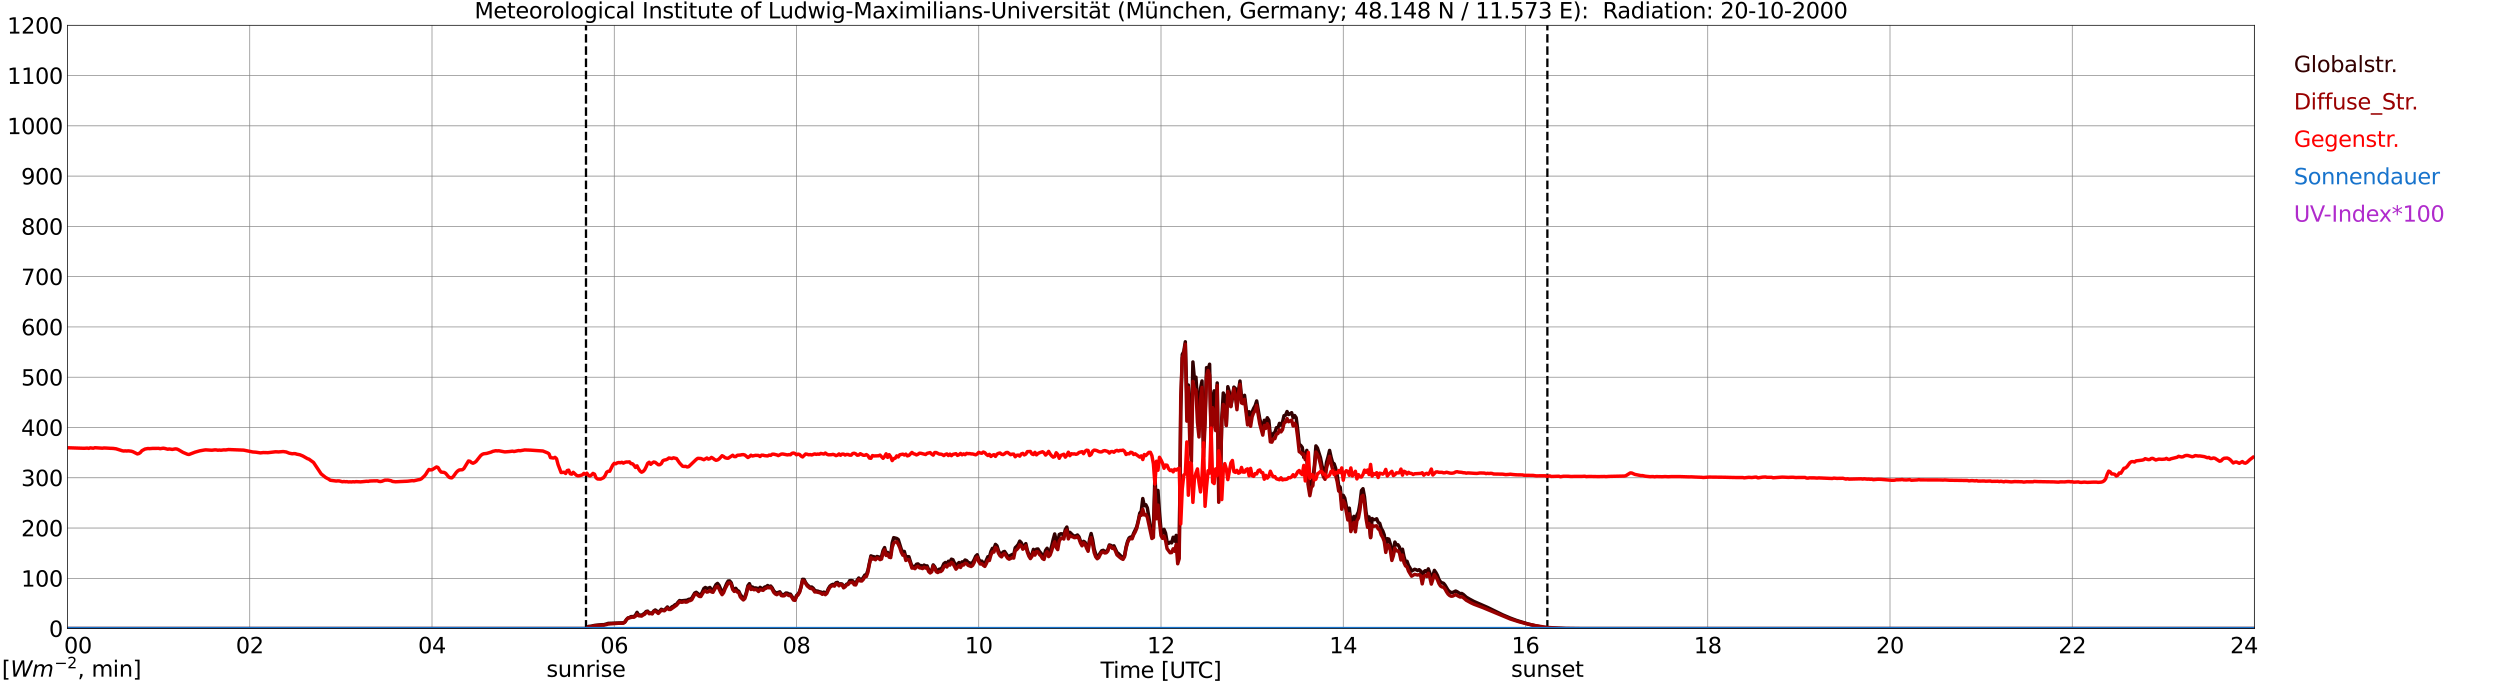 <?xml version="1.0" encoding="utf-8" standalone="no"?>
<!DOCTYPE svg PUBLIC "-//W3C//DTD SVG 1.1//EN"
  "http://www.w3.org/Graphics/SVG/1.1/DTD/svg11.dtd">
<svg xmlns:xlink="http://www.w3.org/1999/xlink" width="1085.4pt" height="296.64pt" viewBox="0 0 1085.4 296.64" xmlns="http://www.w3.org/2000/svg" version="1.1">
 <defs>
  <style type="text/css">*{stroke-linejoin: round; stroke-linecap: butt}</style>
 </defs>
 <g id="figure_1">
  <g id="patch_1">
   <path d="M 0 296.64 
L 1085.4 296.64 
L 1085.4 0 
L 0 0 
z
" style="fill: #ffffff"/>
  </g>
  <g id="axes_1">
   <g id="patch_2">
    <path d="M 29.306 272.909 
L 978.814 272.909 
L 978.814 10.976 
L 29.306 10.976 
z
" style="fill: #ffffff"/>
   </g>
   <g id="patch_3">
    <path d="M 978.814 272.909 
L 978.814 272.909 
L 978.814 10.976 
L 978.814 10.976 
z
" clip-path="url(#p9cdc4a9ccb)" style="fill: #d3d3d3; opacity: 0.25; stroke: #d3d3d3; stroke-linejoin: miter"/>
   </g>
   <g id="matplotlib.axis_1">
    <g id="xtick_1">
     <g id="line2d_1">
      <path d="M 29.306 272.909 
L 29.306 10.976 
" clip-path="url(#p9cdc4a9ccb)" style="fill: none; stroke: #808080; stroke-width: 0.3; stroke-linecap: square"/>
     </g>
     <g id="line2d_2"/>
     <g id="text_1">
      <!--    00 -->
      <g transform="translate(18.733 283.627) scale(0.095 -0.095)">
       <defs>
        <path id="DejaVuSans-20" transform="scale(0.016)"/>
        <path id="DejaVuSans-30" d="M 2034 4250 
Q 1547 4250 1301 3770 
Q 1056 3291 1056 2328 
Q 1056 1369 1301 889 
Q 1547 409 2034 409 
Q 2525 409 2770 889 
Q 3016 1369 3016 2328 
Q 3016 3291 2770 3770 
Q 2525 4250 2034 4250 
z
M 2034 4750 
Q 2819 4750 3233 4129 
Q 3647 3509 3647 2328 
Q 3647 1150 3233 529 
Q 2819 -91 2034 -91 
Q 1250 -91 836 529 
Q 422 1150 422 2328 
Q 422 3509 836 4129 
Q 1250 4750 2034 4750 
z
" transform="scale(0.016)"/>
       </defs>
       <use xlink:href="#DejaVuSans-20"/>
       <use xlink:href="#DejaVuSans-20" transform="translate(31.787 0)"/>
       <use xlink:href="#DejaVuSans-20" transform="translate(63.574 0)"/>
       <use xlink:href="#DejaVuSans-30" transform="translate(95.361 0)"/>
       <use xlink:href="#DejaVuSans-30" transform="translate(158.984 0)"/>
      </g>
     </g>
    </g>
    <g id="xtick_2">
     <g id="line2d_3">
      <path d="M 108.431 272.909 
L 108.431 10.976 
" clip-path="url(#p9cdc4a9ccb)" style="fill: none; stroke: #808080; stroke-width: 0.3; stroke-linecap: square"/>
     </g>
     <g id="line2d_4"/>
     <g id="text_2">
      <!-- 02 -->
      <g transform="translate(102.387 283.627) scale(0.095 -0.095)">
       <defs>
        <path id="DejaVuSans-32" d="M 1228 531 
L 3431 531 
L 3431 0 
L 469 0 
L 469 531 
Q 828 903 1448 1529 
Q 2069 2156 2228 2338 
Q 2531 2678 2651 2914 
Q 2772 3150 2772 3378 
Q 2772 3750 2511 3984 
Q 2250 4219 1831 4219 
Q 1534 4219 1204 4116 
Q 875 4013 500 3803 
L 500 4441 
Q 881 4594 1212 4672 
Q 1544 4750 1819 4750 
Q 2544 4750 2975 4387 
Q 3406 4025 3406 3419 
Q 3406 3131 3298 2873 
Q 3191 2616 2906 2266 
Q 2828 2175 2409 1742 
Q 1991 1309 1228 531 
z
" transform="scale(0.016)"/>
       </defs>
       <use xlink:href="#DejaVuSans-30"/>
       <use xlink:href="#DejaVuSans-32" transform="translate(63.623 0)"/>
      </g>
     </g>
    </g>
    <g id="xtick_3">
     <g id="line2d_5">
      <path d="M 187.557 272.909 
L 187.557 10.976 
" clip-path="url(#p9cdc4a9ccb)" style="fill: none; stroke: #808080; stroke-width: 0.3; stroke-linecap: square"/>
     </g>
     <g id="line2d_6"/>
     <g id="text_3">
      <!-- 04 -->
      <g transform="translate(181.513 283.627) scale(0.095 -0.095)">
       <defs>
        <path id="DejaVuSans-34" d="M 2419 4116 
L 825 1625 
L 2419 1625 
L 2419 4116 
z
M 2253 4666 
L 3047 4666 
L 3047 1625 
L 3713 1625 
L 3713 1100 
L 3047 1100 
L 3047 0 
L 2419 0 
L 2419 1100 
L 313 1100 
L 313 1709 
L 2253 4666 
z
" transform="scale(0.016)"/>
       </defs>
       <use xlink:href="#DejaVuSans-30"/>
       <use xlink:href="#DejaVuSans-34" transform="translate(63.623 0)"/>
      </g>
     </g>
    </g>
    <g id="xtick_4">
     <g id="line2d_7">
      <path d="M 266.683 272.909 
L 266.683 10.976 
" clip-path="url(#p9cdc4a9ccb)" style="fill: none; stroke: #808080; stroke-width: 0.3; stroke-linecap: square"/>
     </g>
     <g id="line2d_8"/>
     <g id="text_4">
      <!-- 06 -->
      <g transform="translate(260.638 283.627) scale(0.095 -0.095)">
       <defs>
        <path id="DejaVuSans-36" d="M 2113 2584 
Q 1688 2584 1439 2293 
Q 1191 2003 1191 1497 
Q 1191 994 1439 701 
Q 1688 409 2113 409 
Q 2538 409 2786 701 
Q 3034 994 3034 1497 
Q 3034 2003 2786 2293 
Q 2538 2584 2113 2584 
z
M 3366 4563 
L 3366 3988 
Q 3128 4100 2886 4159 
Q 2644 4219 2406 4219 
Q 1781 4219 1451 3797 
Q 1122 3375 1075 2522 
Q 1259 2794 1537 2939 
Q 1816 3084 2150 3084 
Q 2853 3084 3261 2657 
Q 3669 2231 3669 1497 
Q 3669 778 3244 343 
Q 2819 -91 2113 -91 
Q 1303 -91 875 529 
Q 447 1150 447 2328 
Q 447 3434 972 4092 
Q 1497 4750 2381 4750 
Q 2619 4750 2861 4703 
Q 3103 4656 3366 4563 
z
" transform="scale(0.016)"/>
       </defs>
       <use xlink:href="#DejaVuSans-30"/>
       <use xlink:href="#DejaVuSans-36" transform="translate(63.623 0)"/>
      </g>
     </g>
    </g>
    <g id="xtick_5">
     <g id="line2d_9">
      <path d="M 345.808 272.909 
L 345.808 10.976 
" clip-path="url(#p9cdc4a9ccb)" style="fill: none; stroke: #808080; stroke-width: 0.3; stroke-linecap: square"/>
     </g>
     <g id="line2d_10"/>
     <g id="text_5">
      <!-- 08 -->
      <g transform="translate(339.764 283.627) scale(0.095 -0.095)">
       <defs>
        <path id="DejaVuSans-38" d="M 2034 2216 
Q 1584 2216 1326 1975 
Q 1069 1734 1069 1313 
Q 1069 891 1326 650 
Q 1584 409 2034 409 
Q 2484 409 2743 651 
Q 3003 894 3003 1313 
Q 3003 1734 2745 1975 
Q 2488 2216 2034 2216 
z
M 1403 2484 
Q 997 2584 770 2862 
Q 544 3141 544 3541 
Q 544 4100 942 4425 
Q 1341 4750 2034 4750 
Q 2731 4750 3128 4425 
Q 3525 4100 3525 3541 
Q 3525 3141 3298 2862 
Q 3072 2584 2669 2484 
Q 3125 2378 3379 2068 
Q 3634 1759 3634 1313 
Q 3634 634 3220 271 
Q 2806 -91 2034 -91 
Q 1263 -91 848 271 
Q 434 634 434 1313 
Q 434 1759 690 2068 
Q 947 2378 1403 2484 
z
M 1172 3481 
Q 1172 3119 1398 2916 
Q 1625 2713 2034 2713 
Q 2441 2713 2670 2916 
Q 2900 3119 2900 3481 
Q 2900 3844 2670 4047 
Q 2441 4250 2034 4250 
Q 1625 4250 1398 4047 
Q 1172 3844 1172 3481 
z
" transform="scale(0.016)"/>
       </defs>
       <use xlink:href="#DejaVuSans-30"/>
       <use xlink:href="#DejaVuSans-38" transform="translate(63.623 0)"/>
      </g>
     </g>
    </g>
    <g id="xtick_6">
     <g id="line2d_11">
      <path d="M 424.934 272.909 
L 424.934 10.976 
" clip-path="url(#p9cdc4a9ccb)" style="fill: none; stroke: #808080; stroke-width: 0.3; stroke-linecap: square"/>
     </g>
     <g id="line2d_12"/>
     <g id="text_6">
      <!-- 10 -->
      <g transform="translate(418.89 283.627) scale(0.095 -0.095)">
       <defs>
        <path id="DejaVuSans-31" d="M 794 531 
L 1825 531 
L 1825 4091 
L 703 3866 
L 703 4441 
L 1819 4666 
L 2450 4666 
L 2450 531 
L 3481 531 
L 3481 0 
L 794 0 
L 794 531 
z
" transform="scale(0.016)"/>
       </defs>
       <use xlink:href="#DejaVuSans-31"/>
       <use xlink:href="#DejaVuSans-30" transform="translate(63.623 0)"/>
      </g>
     </g>
    </g>
    <g id="xtick_7">
     <g id="line2d_13">
      <path d="M 504.06 272.909 
L 504.06 10.976 
" clip-path="url(#p9cdc4a9ccb)" style="fill: none; stroke: #808080; stroke-width: 0.3; stroke-linecap: square"/>
     </g>
     <g id="line2d_14"/>
     <g id="text_7">
      <!-- 12 -->
      <g transform="translate(498.015 283.627) scale(0.095 -0.095)">
       <use xlink:href="#DejaVuSans-31"/>
       <use xlink:href="#DejaVuSans-32" transform="translate(63.623 0)"/>
      </g>
     </g>
    </g>
    <g id="xtick_8">
     <g id="line2d_15">
      <path d="M 583.185 272.909 
L 583.185 10.976 
" clip-path="url(#p9cdc4a9ccb)" style="fill: none; stroke: #808080; stroke-width: 0.3; stroke-linecap: square"/>
     </g>
     <g id="line2d_16"/>
     <g id="text_8">
      <!-- 14 -->
      <g transform="translate(577.141 283.627) scale(0.095 -0.095)">
       <use xlink:href="#DejaVuSans-31"/>
       <use xlink:href="#DejaVuSans-34" transform="translate(63.623 0)"/>
      </g>
     </g>
    </g>
    <g id="xtick_9">
     <g id="line2d_17">
      <path d="M 662.311 272.909 
L 662.311 10.976 
" clip-path="url(#p9cdc4a9ccb)" style="fill: none; stroke: #808080; stroke-width: 0.3; stroke-linecap: square"/>
     </g>
     <g id="line2d_18"/>
     <g id="text_9">
      <!-- 16 -->
      <g transform="translate(656.267 283.627) scale(0.095 -0.095)">
       <use xlink:href="#DejaVuSans-31"/>
       <use xlink:href="#DejaVuSans-36" transform="translate(63.623 0)"/>
      </g>
     </g>
    </g>
    <g id="xtick_10">
     <g id="line2d_19">
      <path d="M 741.437 272.909 
L 741.437 10.976 
" clip-path="url(#p9cdc4a9ccb)" style="fill: none; stroke: #808080; stroke-width: 0.3; stroke-linecap: square"/>
     </g>
     <g id="line2d_20"/>
     <g id="text_10">
      <!-- 18 -->
      <g transform="translate(735.392 283.627) scale(0.095 -0.095)">
       <use xlink:href="#DejaVuSans-31"/>
       <use xlink:href="#DejaVuSans-38" transform="translate(63.623 0)"/>
      </g>
     </g>
    </g>
    <g id="xtick_11">
     <g id="line2d_21">
      <path d="M 820.562 272.909 
L 820.562 10.976 
" clip-path="url(#p9cdc4a9ccb)" style="fill: none; stroke: #808080; stroke-width: 0.3; stroke-linecap: square"/>
     </g>
     <g id="line2d_22"/>
     <g id="text_11">
      <!-- 20 -->
      <g transform="translate(814.518 283.627) scale(0.095 -0.095)">
       <use xlink:href="#DejaVuSans-32"/>
       <use xlink:href="#DejaVuSans-30" transform="translate(63.623 0)"/>
      </g>
     </g>
    </g>
    <g id="xtick_12">
     <g id="line2d_23">
      <path d="M 899.688 272.909 
L 899.688 10.976 
" clip-path="url(#p9cdc4a9ccb)" style="fill: none; stroke: #808080; stroke-width: 0.3; stroke-linecap: square"/>
     </g>
     <g id="line2d_24"/>
     <g id="text_12">
      <!-- 22 -->
      <g transform="translate(893.644 283.627) scale(0.095 -0.095)">
       <use xlink:href="#DejaVuSans-32"/>
       <use xlink:href="#DejaVuSans-32" transform="translate(63.623 0)"/>
      </g>
     </g>
    </g>
    <g id="xtick_13">
     <g id="line2d_25">
      <path d="M 978.814 272.909 
L 978.814 10.976 
" clip-path="url(#p9cdc4a9ccb)" style="fill: none; stroke: #808080; stroke-width: 0.3; stroke-linecap: square"/>
     </g>
     <g id="line2d_26"/>
     <g id="text_13">
      <!-- 24    -->
      <g transform="translate(968.241 283.627) scale(0.095 -0.095)">
       <use xlink:href="#DejaVuSans-32"/>
       <use xlink:href="#DejaVuSans-34" transform="translate(63.623 0)"/>
       <use xlink:href="#DejaVuSans-20" transform="translate(127.246 0)"/>
       <use xlink:href="#DejaVuSans-20" transform="translate(159.033 0)"/>
       <use xlink:href="#DejaVuSans-20" transform="translate(190.82 0)"/>
      </g>
     </g>
    </g>
    <g id="text_14">
     <!-- Time [UTC] -->
     <g transform="translate(477.806 294.322) scale(0.095 -0.095)">
      <defs>
       <path id="DejaVuSans-54" d="M -19 4666 
L 3928 4666 
L 3928 4134 
L 2272 4134 
L 2272 0 
L 1638 0 
L 1638 4134 
L -19 4134 
L -19 4666 
z
" transform="scale(0.016)"/>
       <path id="DejaVuSans-69" d="M 603 3500 
L 1178 3500 
L 1178 0 
L 603 0 
L 603 3500 
z
M 603 4863 
L 1178 4863 
L 1178 4134 
L 603 4134 
L 603 4863 
z
" transform="scale(0.016)"/>
       <path id="DejaVuSans-6d" d="M 3328 2828 
Q 3544 3216 3844 3400 
Q 4144 3584 4550 3584 
Q 5097 3584 5394 3201 
Q 5691 2819 5691 2113 
L 5691 0 
L 5113 0 
L 5113 2094 
Q 5113 2597 4934 2840 
Q 4756 3084 4391 3084 
Q 3944 3084 3684 2787 
Q 3425 2491 3425 1978 
L 3425 0 
L 2847 0 
L 2847 2094 
Q 2847 2600 2669 2842 
Q 2491 3084 2119 3084 
Q 1678 3084 1418 2786 
Q 1159 2488 1159 1978 
L 1159 0 
L 581 0 
L 581 3500 
L 1159 3500 
L 1159 2956 
Q 1356 3278 1631 3431 
Q 1906 3584 2284 3584 
Q 2666 3584 2933 3390 
Q 3200 3197 3328 2828 
z
" transform="scale(0.016)"/>
       <path id="DejaVuSans-65" d="M 3597 1894 
L 3597 1613 
L 953 1613 
Q 991 1019 1311 708 
Q 1631 397 2203 397 
Q 2534 397 2845 478 
Q 3156 559 3463 722 
L 3463 178 
Q 3153 47 2828 -22 
Q 2503 -91 2169 -91 
Q 1331 -91 842 396 
Q 353 884 353 1716 
Q 353 2575 817 3079 
Q 1281 3584 2069 3584 
Q 2775 3584 3186 3129 
Q 3597 2675 3597 1894 
z
M 3022 2063 
Q 3016 2534 2758 2815 
Q 2500 3097 2075 3097 
Q 1594 3097 1305 2825 
Q 1016 2553 972 2059 
L 3022 2063 
z
" transform="scale(0.016)"/>
       <path id="DejaVuSans-5b" d="M 550 4863 
L 1875 4863 
L 1875 4416 
L 1125 4416 
L 1125 -397 
L 1875 -397 
L 1875 -844 
L 550 -844 
L 550 4863 
z
" transform="scale(0.016)"/>
       <path id="DejaVuSans-55" d="M 556 4666 
L 1191 4666 
L 1191 1831 
Q 1191 1081 1462 751 
Q 1734 422 2344 422 
Q 2950 422 3222 751 
Q 3494 1081 3494 1831 
L 3494 4666 
L 4128 4666 
L 4128 1753 
Q 4128 841 3676 375 
Q 3225 -91 2344 -91 
Q 1459 -91 1007 375 
Q 556 841 556 1753 
L 556 4666 
z
" transform="scale(0.016)"/>
       <path id="DejaVuSans-43" d="M 4122 4306 
L 4122 3641 
Q 3803 3938 3442 4084 
Q 3081 4231 2675 4231 
Q 1875 4231 1450 3742 
Q 1025 3253 1025 2328 
Q 1025 1406 1450 917 
Q 1875 428 2675 428 
Q 3081 428 3442 575 
Q 3803 722 4122 1019 
L 4122 359 
Q 3791 134 3420 21 
Q 3050 -91 2638 -91 
Q 1578 -91 968 557 
Q 359 1206 359 2328 
Q 359 3453 968 4101 
Q 1578 4750 2638 4750 
Q 3056 4750 3426 4639 
Q 3797 4528 4122 4306 
z
" transform="scale(0.016)"/>
       <path id="DejaVuSans-5d" d="M 1947 4863 
L 1947 -844 
L 622 -844 
L 622 -397 
L 1369 -397 
L 1369 4416 
L 622 4416 
L 622 4863 
L 1947 4863 
z
" transform="scale(0.016)"/>
      </defs>
      <use xlink:href="#DejaVuSans-54"/>
      <use xlink:href="#DejaVuSans-69" transform="translate(57.959 0)"/>
      <use xlink:href="#DejaVuSans-6d" transform="translate(85.742 0)"/>
      <use xlink:href="#DejaVuSans-65" transform="translate(183.154 0)"/>
      <use xlink:href="#DejaVuSans-20" transform="translate(244.678 0)"/>
      <use xlink:href="#DejaVuSans-5b" transform="translate(276.465 0)"/>
      <use xlink:href="#DejaVuSans-55" transform="translate(315.479 0)"/>
      <use xlink:href="#DejaVuSans-54" transform="translate(388.672 0)"/>
      <use xlink:href="#DejaVuSans-43" transform="translate(443.881 0)"/>
      <use xlink:href="#DejaVuSans-5d" transform="translate(513.705 0)"/>
     </g>
    </g>
   </g>
   <g id="matplotlib.axis_2">
    <g id="ytick_1">
     <g id="line2d_27">
      <path d="M 29.306 272.909 
L 978.814 272.909 
" clip-path="url(#p9cdc4a9ccb)" style="fill: none; stroke: #808080; stroke-width: 0.3; stroke-linecap: square"/>
     </g>
     <g id="line2d_28"/>
     <g id="text_15">
      <!-- 0 -->
      <g transform="translate(21.261 276.518) scale(0.095 -0.095)">
       <use xlink:href="#DejaVuSans-30"/>
      </g>
     </g>
    </g>
    <g id="ytick_2">
     <g id="line2d_29">
      <path d="M 29.306 251.081 
L 978.814 251.081 
" clip-path="url(#p9cdc4a9ccb)" style="fill: none; stroke: #808080; stroke-width: 0.3; stroke-linecap: square"/>
     </g>
     <g id="line2d_30"/>
     <g id="text_16">
      <!-- 100 -->
      <g transform="translate(9.173 254.69) scale(0.095 -0.095)">
       <use xlink:href="#DejaVuSans-31"/>
       <use xlink:href="#DejaVuSans-30" transform="translate(63.623 0)"/>
       <use xlink:href="#DejaVuSans-30" transform="translate(127.246 0)"/>
      </g>
     </g>
    </g>
    <g id="ytick_3">
     <g id="line2d_31">
      <path d="M 29.306 229.253 
L 978.814 229.253 
" clip-path="url(#p9cdc4a9ccb)" style="fill: none; stroke: #808080; stroke-width: 0.3; stroke-linecap: square"/>
     </g>
     <g id="line2d_32"/>
     <g id="text_17">
      <!-- 200 -->
      <g transform="translate(9.173 232.863) scale(0.095 -0.095)">
       <use xlink:href="#DejaVuSans-32"/>
       <use xlink:href="#DejaVuSans-30" transform="translate(63.623 0)"/>
       <use xlink:href="#DejaVuSans-30" transform="translate(127.246 0)"/>
      </g>
     </g>
    </g>
    <g id="ytick_4">
     <g id="line2d_33">
      <path d="M 29.306 207.426 
L 978.814 207.426 
" clip-path="url(#p9cdc4a9ccb)" style="fill: none; stroke: #808080; stroke-width: 0.3; stroke-linecap: square"/>
     </g>
     <g id="line2d_34"/>
     <g id="text_18">
      <!-- 300 -->
      <g transform="translate(9.173 211.035) scale(0.095 -0.095)">
       <defs>
        <path id="DejaVuSans-33" d="M 2597 2516 
Q 3050 2419 3304 2112 
Q 3559 1806 3559 1356 
Q 3559 666 3084 287 
Q 2609 -91 1734 -91 
Q 1441 -91 1130 -33 
Q 819 25 488 141 
L 488 750 
Q 750 597 1062 519 
Q 1375 441 1716 441 
Q 2309 441 2620 675 
Q 2931 909 2931 1356 
Q 2931 1769 2642 2001 
Q 2353 2234 1838 2234 
L 1294 2234 
L 1294 2753 
L 1863 2753 
Q 2328 2753 2575 2939 
Q 2822 3125 2822 3475 
Q 2822 3834 2567 4026 
Q 2313 4219 1838 4219 
Q 1578 4219 1281 4162 
Q 984 4106 628 3988 
L 628 4550 
Q 988 4650 1302 4700 
Q 1616 4750 1894 4750 
Q 2613 4750 3031 4423 
Q 3450 4097 3450 3541 
Q 3450 3153 3228 2886 
Q 3006 2619 2597 2516 
z
" transform="scale(0.016)"/>
       </defs>
       <use xlink:href="#DejaVuSans-33"/>
       <use xlink:href="#DejaVuSans-30" transform="translate(63.623 0)"/>
       <use xlink:href="#DejaVuSans-30" transform="translate(127.246 0)"/>
      </g>
     </g>
    </g>
    <g id="ytick_5">
     <g id="line2d_35">
      <path d="M 29.306 185.598 
L 978.814 185.598 
" clip-path="url(#p9cdc4a9ccb)" style="fill: none; stroke: #808080; stroke-width: 0.3; stroke-linecap: square"/>
     </g>
     <g id="line2d_36"/>
     <g id="text_19">
      <!-- 400 -->
      <g transform="translate(9.173 189.207) scale(0.095 -0.095)">
       <use xlink:href="#DejaVuSans-34"/>
       <use xlink:href="#DejaVuSans-30" transform="translate(63.623 0)"/>
       <use xlink:href="#DejaVuSans-30" transform="translate(127.246 0)"/>
      </g>
     </g>
    </g>
    <g id="ytick_6">
     <g id="line2d_37">
      <path d="M 29.306 163.77 
L 978.814 163.77 
" clip-path="url(#p9cdc4a9ccb)" style="fill: none; stroke: #808080; stroke-width: 0.3; stroke-linecap: square"/>
     </g>
     <g id="line2d_38"/>
     <g id="text_20">
      <!-- 500 -->
      <g transform="translate(9.173 167.379) scale(0.095 -0.095)">
       <defs>
        <path id="DejaVuSans-35" d="M 691 4666 
L 3169 4666 
L 3169 4134 
L 1269 4134 
L 1269 2991 
Q 1406 3038 1543 3061 
Q 1681 3084 1819 3084 
Q 2600 3084 3056 2656 
Q 3513 2228 3513 1497 
Q 3513 744 3044 326 
Q 2575 -91 1722 -91 
Q 1428 -91 1123 -41 
Q 819 9 494 109 
L 494 744 
Q 775 591 1075 516 
Q 1375 441 1709 441 
Q 2250 441 2565 725 
Q 2881 1009 2881 1497 
Q 2881 1984 2565 2268 
Q 2250 2553 1709 2553 
Q 1456 2553 1204 2497 
Q 953 2441 691 2322 
L 691 4666 
z
" transform="scale(0.016)"/>
       </defs>
       <use xlink:href="#DejaVuSans-35"/>
       <use xlink:href="#DejaVuSans-30" transform="translate(63.623 0)"/>
       <use xlink:href="#DejaVuSans-30" transform="translate(127.246 0)"/>
      </g>
     </g>
    </g>
    <g id="ytick_7">
     <g id="line2d_39">
      <path d="M 29.306 141.942 
L 978.814 141.942 
" clip-path="url(#p9cdc4a9ccb)" style="fill: none; stroke: #808080; stroke-width: 0.3; stroke-linecap: square"/>
     </g>
     <g id="line2d_40"/>
     <g id="text_21">
      <!-- 600 -->
      <g transform="translate(9.173 145.551) scale(0.095 -0.095)">
       <use xlink:href="#DejaVuSans-36"/>
       <use xlink:href="#DejaVuSans-30" transform="translate(63.623 0)"/>
       <use xlink:href="#DejaVuSans-30" transform="translate(127.246 0)"/>
      </g>
     </g>
    </g>
    <g id="ytick_8">
     <g id="line2d_41">
      <path d="M 29.306 120.114 
L 978.814 120.114 
" clip-path="url(#p9cdc4a9ccb)" style="fill: none; stroke: #808080; stroke-width: 0.3; stroke-linecap: square"/>
     </g>
     <g id="line2d_42"/>
     <g id="text_22">
      <!-- 700 -->
      <g transform="translate(9.173 123.724) scale(0.095 -0.095)">
       <defs>
        <path id="DejaVuSans-37" d="M 525 4666 
L 3525 4666 
L 3525 4397 
L 1831 0 
L 1172 0 
L 2766 4134 
L 525 4134 
L 525 4666 
z
" transform="scale(0.016)"/>
       </defs>
       <use xlink:href="#DejaVuSans-37"/>
       <use xlink:href="#DejaVuSans-30" transform="translate(63.623 0)"/>
       <use xlink:href="#DejaVuSans-30" transform="translate(127.246 0)"/>
      </g>
     </g>
    </g>
    <g id="ytick_9">
     <g id="line2d_43">
      <path d="M 29.306 98.287 
L 978.814 98.287 
" clip-path="url(#p9cdc4a9ccb)" style="fill: none; stroke: #808080; stroke-width: 0.3; stroke-linecap: square"/>
     </g>
     <g id="line2d_44"/>
     <g id="text_23">
      <!-- 800 -->
      <g transform="translate(9.173 101.896) scale(0.095 -0.095)">
       <use xlink:href="#DejaVuSans-38"/>
       <use xlink:href="#DejaVuSans-30" transform="translate(63.623 0)"/>
       <use xlink:href="#DejaVuSans-30" transform="translate(127.246 0)"/>
      </g>
     </g>
    </g>
    <g id="ytick_10">
     <g id="line2d_45">
      <path d="M 29.306 76.459 
L 978.814 76.459 
" clip-path="url(#p9cdc4a9ccb)" style="fill: none; stroke: #808080; stroke-width: 0.3; stroke-linecap: square"/>
     </g>
     <g id="line2d_46"/>
     <g id="text_24">
      <!-- 900 -->
      <g transform="translate(9.173 80.068) scale(0.095 -0.095)">
       <defs>
        <path id="DejaVuSans-39" d="M 703 97 
L 703 672 
Q 941 559 1184 500 
Q 1428 441 1663 441 
Q 2288 441 2617 861 
Q 2947 1281 2994 2138 
Q 2813 1869 2534 1725 
Q 2256 1581 1919 1581 
Q 1219 1581 811 2004 
Q 403 2428 403 3163 
Q 403 3881 828 4315 
Q 1253 4750 1959 4750 
Q 2769 4750 3195 4129 
Q 3622 3509 3622 2328 
Q 3622 1225 3098 567 
Q 2575 -91 1691 -91 
Q 1453 -91 1209 -44 
Q 966 3 703 97 
z
M 1959 2075 
Q 2384 2075 2632 2365 
Q 2881 2656 2881 3163 
Q 2881 3666 2632 3958 
Q 2384 4250 1959 4250 
Q 1534 4250 1286 3958 
Q 1038 3666 1038 3163 
Q 1038 2656 1286 2365 
Q 1534 2075 1959 2075 
z
" transform="scale(0.016)"/>
       </defs>
       <use xlink:href="#DejaVuSans-39"/>
       <use xlink:href="#DejaVuSans-30" transform="translate(63.623 0)"/>
       <use xlink:href="#DejaVuSans-30" transform="translate(127.246 0)"/>
      </g>
     </g>
    </g>
    <g id="ytick_11">
     <g id="line2d_47">
      <path d="M 29.306 54.631 
L 978.814 54.631 
" clip-path="url(#p9cdc4a9ccb)" style="fill: none; stroke: #808080; stroke-width: 0.3; stroke-linecap: square"/>
     </g>
     <g id="line2d_48"/>
     <g id="text_25">
      <!-- 1000 -->
      <g transform="translate(3.128 58.24) scale(0.095 -0.095)">
       <use xlink:href="#DejaVuSans-31"/>
       <use xlink:href="#DejaVuSans-30" transform="translate(63.623 0)"/>
       <use xlink:href="#DejaVuSans-30" transform="translate(127.246 0)"/>
       <use xlink:href="#DejaVuSans-30" transform="translate(190.869 0)"/>
      </g>
     </g>
    </g>
    <g id="ytick_12">
     <g id="line2d_49">
      <path d="M 29.306 32.803 
L 978.814 32.803 
" clip-path="url(#p9cdc4a9ccb)" style="fill: none; stroke: #808080; stroke-width: 0.3; stroke-linecap: square"/>
     </g>
     <g id="line2d_50"/>
     <g id="text_26">
      <!-- 1100 -->
      <g transform="translate(3.128 36.413) scale(0.095 -0.095)">
       <use xlink:href="#DejaVuSans-31"/>
       <use xlink:href="#DejaVuSans-31" transform="translate(63.623 0)"/>
       <use xlink:href="#DejaVuSans-30" transform="translate(127.246 0)"/>
       <use xlink:href="#DejaVuSans-30" transform="translate(190.869 0)"/>
      </g>
     </g>
    </g>
    <g id="ytick_13">
     <g id="line2d_51">
      <path d="M 29.306 10.976 
L 978.814 10.976 
" clip-path="url(#p9cdc4a9ccb)" style="fill: none; stroke: #808080; stroke-width: 0.3; stroke-linecap: square"/>
     </g>
     <g id="line2d_52"/>
     <g id="text_27">
      <!-- 1200 -->
      <g transform="translate(3.128 14.585) scale(0.095 -0.095)">
       <use xlink:href="#DejaVuSans-31"/>
       <use xlink:href="#DejaVuSans-32" transform="translate(63.623 0)"/>
       <use xlink:href="#DejaVuSans-30" transform="translate(127.246 0)"/>
       <use xlink:href="#DejaVuSans-30" transform="translate(190.869 0)"/>
      </g>
     </g>
    </g>
   </g>
   <g id="line2d_53">
    <path d="M 254.418 272.909 
L 254.418 10.976 
" clip-path="url(#p9cdc4a9ccb)" style="fill: none; stroke-dasharray: 3.7,1.6; stroke-dashoffset: 0; stroke: #000000"/>
   </g>
   <g id="line2d_54">
    <path d="M 671.806 272.909 
L 671.806 10.976 
" clip-path="url(#p9cdc4a9ccb)" style="fill: none; stroke-dasharray: 3.7,1.6; stroke-dashoffset: 0; stroke: #000000"/>
   </g>
   <g id="line2d_55">
    <path d="M 29.306 272.909 
L 254.814 272.909 
L 255.473 271.981 
L 256.792 271.837 
L 258.111 271.534 
L 260.089 271.324 
L 261.408 271.213 
L 262.067 271.224 
L 263.386 270.883 
L 264.045 270.641 
L 270.639 270.41 
L 271.298 270.034 
L 271.958 268.991 
L 272.617 268.308 
L 273.277 268.126 
L 273.936 267.712 
L 275.255 267.694 
L 275.914 267.017 
L 276.573 265.861 
L 277.233 266.974 
L 278.552 267.109 
L 279.87 266.243 
L 280.53 265.479 
L 281.189 265.337 
L 281.849 266.188 
L 282.508 266.116 
L 283.167 266.247 
L 283.827 265.249 
L 284.486 264.826 
L 285.145 265.284 
L 285.805 265.972 
L 287.124 264.523 
L 287.783 264.822 
L 288.442 264.894 
L 289.761 263.523 
L 290.42 264.254 
L 291.08 264.221 
L 291.739 263.446 
L 292.399 263.178 
L 293.058 262.562 
L 293.717 262.338 
L 294.377 261.44 
L 295.036 260.731 
L 295.696 260.869 
L 298.333 260.574 
L 298.992 260.207 
L 299.652 260.116 
L 300.311 259.729 
L 301.63 257.457 
L 302.289 257.147 
L 303.608 258.193 
L 304.267 258.223 
L 304.927 257.018 
L 305.586 255.497 
L 306.246 255.06 
L 306.905 255.477 
L 307.564 255.346 
L 308.224 255.052 
L 308.883 256.051 
L 309.543 256.335 
L 310.861 253.801 
L 311.521 253.294 
L 312.18 254.13 
L 313.499 257.14 
L 314.158 256.551 
L 315.477 253.373 
L 316.136 252.253 
L 316.796 252.21 
L 317.455 253.006 
L 318.114 255.2 
L 318.774 256.023 
L 319.433 255.423 
L 320.093 256.322 
L 320.752 256.669 
L 321.411 258.125 
L 322.071 259.013 
L 322.73 259.646 
L 323.39 259.208 
L 324.049 257.145 
L 324.708 254.296 
L 325.368 253.406 
L 326.027 255.045 
L 326.686 254.84 
L 327.346 255.309 
L 328.005 255.244 
L 328.665 255.383 
L 329.324 256.049 
L 329.983 255.001 
L 330.643 255.414 
L 331.302 255.678 
L 331.961 254.881 
L 332.621 254.748 
L 333.28 254.216 
L 333.94 254.702 
L 334.599 254.436 
L 335.258 255.237 
L 335.918 256.518 
L 336.577 257.151 
L 337.236 257.442 
L 338.555 256.944 
L 339.215 257.972 
L 339.874 258.164 
L 340.533 258.092 
L 341.193 257.463 
L 341.852 257.525 
L 342.512 257.887 
L 343.171 257.961 
L 343.83 258.935 
L 344.49 260.146 
L 345.149 260.358 
L 345.808 258.579 
L 346.468 257.915 
L 347.127 256.907 
L 347.787 254.696 
L 348.446 251.515 
L 349.105 251.561 
L 349.765 252.945 
L 350.424 253.842 
L 351.743 255.001 
L 352.402 254.855 
L 353.062 255.377 
L 353.721 256.3 
L 354.38 256.571 
L 355.04 256.632 
L 355.699 256.903 
L 356.359 257.023 
L 357.018 257.468 
L 357.677 257.066 
L 358.337 257.546 
L 358.996 257.047 
L 359.655 255.534 
L 360.315 254.484 
L 360.974 253.967 
L 361.634 253.687 
L 362.293 253.958 
L 362.952 252.995 
L 363.612 252.853 
L 364.271 253.788 
L 364.93 253.436 
L 365.59 253.563 
L 366.249 254.779 
L 366.909 254.349 
L 367.568 253.615 
L 368.227 253.41 
L 368.887 252.111 
L 369.546 252.02 
L 370.206 252.168 
L 370.865 253.15 
L 371.524 253.425 
L 372.184 251.83 
L 372.843 250.944 
L 373.502 251.594 
L 374.162 251.568 
L 374.821 250.727 
L 375.481 249.658 
L 376.14 249.494 
L 376.799 247.632 
L 378.118 241.331 
L 378.777 241.599 
L 379.437 241.723 
L 380.096 242.112 
L 380.756 241.599 
L 382.074 241.983 
L 382.734 241.551 
L 383.393 239.004 
L 384.053 237.74 
L 384.712 240.698 
L 385.371 239.829 
L 386.031 241.171 
L 386.69 240.992 
L 387.349 235.708 
L 388.009 233.427 
L 389.328 233.78 
L 389.987 234.228 
L 391.306 238.473 
L 391.965 239.746 
L 392.624 239.418 
L 393.284 241.961 
L 393.943 241.662 
L 394.603 241.704 
L 395.921 245.96 
L 396.581 245.873 
L 397.24 245.969 
L 397.899 244.971 
L 398.559 244.834 
L 399.218 245.493 
L 399.878 245.543 
L 400.537 245.799 
L 401.196 245.332 
L 401.856 245.7 
L 402.515 245.681 
L 403.175 247.324 
L 403.834 247.927 
L 404.493 247.706 
L 405.153 245.253 
L 405.812 246.069 
L 406.471 247.49 
L 407.131 247.669 
L 407.79 247.108 
L 408.45 247.03 
L 409.109 246.275 
L 409.768 244.734 
L 410.428 244.216 
L 411.087 244.899 
L 411.746 243.675 
L 412.406 244.022 
L 413.065 242.767 
L 413.725 243.024 
L 414.384 244.426 
L 415.043 245.559 
L 416.362 244.229 
L 417.022 245.057 
L 417.681 243.941 
L 418.34 243.985 
L 419 243.134 
L 419.659 243.398 
L 420.318 244.159 
L 421.637 244.646 
L 422.297 244.135 
L 422.956 242.961 
L 423.615 241.486 
L 424.275 240.848 
L 424.934 242.797 
L 425.593 243.76 
L 426.253 243.605 
L 426.912 244.441 
L 427.572 244.71 
L 428.89 241.706 
L 429.55 241.841 
L 430.209 239.44 
L 430.869 238.072 
L 431.528 238.196 
L 432.187 236.352 
L 432.847 236.958 
L 433.506 239.117 
L 434.165 240.396 
L 434.825 240.732 
L 435.484 239.645 
L 436.144 239.408 
L 437.462 241.376 
L 438.122 241.49 
L 439.44 240.739 
L 440.1 240.986 
L 440.759 237.812 
L 441.419 237.185 
L 442.078 236.376 
L 442.737 234.933 
L 443.397 235.634 
L 444.056 237.319 
L 444.716 236.904 
L 445.375 236.02 
L 446.034 238.947 
L 446.694 240.735 
L 447.353 241.789 
L 448.012 240.724 
L 448.672 238.515 
L 449.331 239.809 
L 449.991 238.423 
L 450.65 238.34 
L 451.309 239.449 
L 451.969 240.167 
L 452.628 241.331 
L 453.287 241.52 
L 453.947 238.978 
L 454.606 238.039 
L 455.266 240.274 
L 455.925 239.34 
L 456.584 237.14 
L 457.244 234.223 
L 457.903 231.82 
L 458.563 234.754 
L 459.222 235.782 
L 459.881 232.065 
L 460.541 231.729 
L 461.2 231.785 
L 461.859 232.883 
L 462.519 229.88 
L 463.178 228.828 
L 463.838 232.451 
L 464.497 231.122 
L 465.816 232.427 
L 466.475 232.774 
L 467.134 232.63 
L 467.794 232.272 
L 468.453 233.073 
L 469.113 234.97 
L 469.772 236.312 
L 470.431 235.033 
L 471.091 235.422 
L 472.409 238.681 
L 473.069 234.108 
L 473.728 231.633 
L 474.388 234.298 
L 475.047 238.36 
L 475.706 240.516 
L 476.366 241.597 
L 477.025 241.237 
L 477.685 240.032 
L 478.344 239.093 
L 479.003 238.927 
L 479.663 239.469 
L 480.322 239.384 
L 480.981 238.652 
L 481.641 236.592 
L 482.3 236.793 
L 482.96 237.297 
L 483.619 236.969 
L 484.938 239.848 
L 485.597 240.361 
L 486.916 241.678 
L 487.575 242.077 
L 488.235 241.121 
L 488.894 237.471 
L 489.553 235.022 
L 490.213 233.545 
L 490.872 233.139 
L 491.532 233.222 
L 492.191 231.478 
L 493.51 228.753 
L 494.169 226.136 
L 494.828 222.823 
L 495.488 221.88 
L 496.147 216.451 
L 496.807 219.573 
L 497.466 219.132 
L 498.125 220.487 
L 499.444 228.655 
L 500.103 231.539 
L 500.763 230.041 
L 501.422 206.135 
L 502.082 221.28 
L 502.741 212.93 
L 503.4 222.423 
L 504.06 230.002 
L 504.719 231.567 
L 505.379 229.825 
L 506.038 231.469 
L 506.697 235.177 
L 507.357 235.915 
L 508.016 235.383 
L 508.675 235.703 
L 509.335 233.25 
L 509.994 234.953 
L 510.654 232.438 
L 511.313 240.222 
L 511.972 238.218 
L 512.632 178.639 
L 513.291 153.904 
L 513.95 152.655 
L 514.61 148.39 
L 515.269 172.071 
L 515.929 167.153 
L 516.588 180.315 
L 517.247 189.402 
L 517.907 157.15 
L 518.566 164.532 
L 519.226 163.763 
L 519.885 173.909 
L 520.544 178.39 
L 521.204 168.683 
L 521.863 165.407 
L 522.522 194.405 
L 523.182 180.523 
L 523.841 159.607 
L 524.501 160.321 
L 525.16 158.13 
L 525.819 188.94 
L 526.479 172.802 
L 527.138 169.69 
L 527.797 184.423 
L 528.457 166.263 
L 529.116 209.715 
L 529.776 212.854 
L 530.435 181.898 
L 531.094 170.628 
L 531.754 172.069 
L 532.413 184.55 
L 533.073 167.887 
L 533.732 170.2 
L 534.391 176.384 
L 535.051 172.857 
L 535.71 168.068 
L 536.369 168.69 
L 537.029 174.009 
L 538.348 165.433 
L 539.007 172.139 
L 539.666 173.988 
L 540.326 171.628 
L 541.644 182.332 
L 542.304 178.757 
L 542.963 181.726 
L 543.623 178.829 
L 544.282 177.294 
L 544.941 176.14 
L 545.601 174.079 
L 546.919 181.745 
L 548.238 186.757 
L 548.898 182.472 
L 549.557 183.533 
L 550.216 181.368 
L 550.876 182.492 
L 551.535 189.001 
L 552.195 189.59 
L 552.854 188.171 
L 553.513 187.704 
L 554.173 185.694 
L 554.832 185.692 
L 555.491 183.81 
L 556.151 184.633 
L 556.81 183.249 
L 557.47 180.466 
L 558.129 180.274 
L 558.788 178.672 
L 559.448 179.986 
L 560.107 179.641 
L 560.766 179.169 
L 561.426 181.37 
L 562.085 180.414 
L 562.745 181.346 
L 563.404 186.403 
L 564.063 192.869 
L 564.723 193.371 
L 565.382 194.237 
L 566.042 198.577 
L 566.701 198.072 
L 567.36 195.54 
L 568.02 210.398 
L 568.679 211.819 
L 569.338 209.001 
L 569.998 208.152 
L 570.657 202.124 
L 571.317 193.589 
L 571.976 194.493 
L 573.295 198.734 
L 573.954 202.167 
L 574.613 204.461 
L 575.273 205.468 
L 575.932 200.668 
L 576.592 198.328 
L 577.251 195.556 
L 577.91 198.526 
L 578.57 200.897 
L 579.229 201.333 
L 579.889 203.32 
L 580.548 206.212 
L 581.207 210.822 
L 581.867 211.503 
L 582.526 218.014 
L 583.185 215.052 
L 583.845 216.285 
L 585.164 222.976 
L 585.823 220.614 
L 586.482 226.774 
L 587.142 226.448 
L 587.801 224.181 
L 588.46 227.965 
L 589.12 223.609 
L 589.779 222.231 
L 590.439 218.486 
L 591.098 212.952 
L 591.757 212.177 
L 592.417 215.759 
L 593.076 222.286 
L 593.736 225.761 
L 594.395 224.418 
L 595.054 233.256 
L 595.714 225.119 
L 596.373 225.612 
L 597.032 225.588 
L 597.692 225.228 
L 598.351 226.765 
L 599.011 227.197 
L 599.67 229.378 
L 600.329 230.469 
L 600.989 232.257 
L 601.648 237.074 
L 602.307 233.859 
L 602.967 234.053 
L 603.626 236.227 
L 604.286 240.523 
L 604.945 238.779 
L 605.604 235.341 
L 606.264 236.592 
L 606.923 236.502 
L 607.582 237.55 
L 608.242 241.049 
L 608.901 238.447 
L 609.561 241.669 
L 610.22 243.965 
L 610.879 243.686 
L 611.539 245.561 
L 612.198 246.624 
L 612.858 247.936 
L 614.176 247.159 
L 614.836 247.362 
L 615.495 247.709 
L 616.154 247.335 
L 616.814 247.925 
L 617.473 251.415 
L 618.133 248.261 
L 618.792 247.75 
L 619.451 248.392 
L 620.111 246.971 
L 620.77 248.75 
L 621.429 252.072 
L 622.748 247.637 
L 623.408 248.582 
L 624.067 249.804 
L 624.726 251.522 
L 625.386 252.594 
L 626.045 253.043 
L 626.705 253.211 
L 627.364 254.013 
L 628.683 256.213 
L 629.342 256.854 
L 630.001 257.228 
L 630.661 257.252 
L 631.98 256.606 
L 632.639 256.905 
L 633.958 257.773 
L 634.617 257.662 
L 635.276 258.066 
L 636.595 259.266 
L 637.914 260.052 
L 639.892 261.117 
L 645.827 263.715 
L 652.42 266.943 
L 655.717 268.345 
L 658.355 269.34 
L 663.63 270.966 
L 666.927 271.75 
L 670.224 272.429 
L 672.861 272.653 
L 680.114 272.909 
L 978.154 272.909 
L 978.154 272.909 
" clip-path="url(#p9cdc4a9ccb)" style="fill: none; stroke: #330000; stroke-width: 1.5; stroke-linecap: square"/>
   </g>
   <g id="line2d_56">
    <path d="M 29.306 272.909 
L 254.814 272.909 
L 255.473 272.182 
L 256.792 272.051 
L 258.111 271.684 
L 260.089 271.516 
L 261.408 271.422 
L 262.067 271.442 
L 263.386 271.145 
L 264.045 270.92 
L 268.661 270.591 
L 269.98 270.608 
L 270.639 270.534 
L 271.298 270.1 
L 271.958 269.106 
L 272.617 268.366 
L 274.595 267.936 
L 275.255 267.969 
L 275.914 267.517 
L 276.573 266.673 
L 277.233 267.332 
L 278.552 267.485 
L 279.211 267.004 
L 279.87 266.71 
L 280.53 265.902 
L 281.189 265.655 
L 281.849 266.452 
L 282.508 266.332 
L 283.167 266.542 
L 283.827 265.49 
L 284.486 265.396 
L 285.145 265.762 
L 285.805 266.328 
L 287.124 264.955 
L 288.442 265.184 
L 289.761 263.981 
L 290.42 264.616 
L 291.08 264.625 
L 293.717 262.77 
L 295.036 261.229 
L 295.696 261.478 
L 296.355 261.447 
L 297.014 261.207 
L 297.674 261.44 
L 298.333 261.347 
L 298.992 260.873 
L 299.652 260.746 
L 300.311 260.423 
L 301.63 258.033 
L 302.289 257.839 
L 303.608 258.937 
L 304.267 258.994 
L 305.586 256.809 
L 306.246 256.527 
L 306.905 257.077 
L 307.564 256.909 
L 308.224 256.302 
L 308.883 256.983 
L 309.543 257.162 
L 310.861 254.833 
L 311.521 254.589 
L 312.18 255.661 
L 312.839 257.112 
L 313.499 258.175 
L 314.158 257.337 
L 314.818 255.602 
L 316.136 253.135 
L 316.796 252.963 
L 317.455 253.674 
L 318.114 255.962 
L 318.774 256.765 
L 319.433 256.387 
L 320.093 257.031 
L 320.752 257.313 
L 321.411 259.125 
L 322.071 259.88 
L 322.73 260.463 
L 323.39 259.878 
L 324.049 257.841 
L 324.708 254.87 
L 325.368 254.403 
L 326.027 255.925 
L 326.686 255.667 
L 327.346 256.047 
L 328.005 255.905 
L 328.665 256.145 
L 329.324 256.806 
L 329.983 255.988 
L 331.302 256.307 
L 331.961 255.678 
L 332.621 255.396 
L 333.28 254.982 
L 333.94 255.215 
L 334.599 254.934 
L 335.258 255.866 
L 335.918 257.154 
L 336.577 257.843 
L 337.236 258.184 
L 337.896 257.756 
L 338.555 257.49 
L 339.215 258.57 
L 339.874 258.712 
L 340.533 258.642 
L 341.193 257.97 
L 341.852 258.184 
L 342.512 258.585 
L 343.171 258.54 
L 343.83 259.419 
L 344.49 260.511 
L 345.149 260.663 
L 345.808 258.946 
L 346.468 258.299 
L 347.127 257.191 
L 347.787 254.958 
L 348.446 252.087 
L 349.105 252.227 
L 350.424 254.364 
L 351.743 255.453 
L 352.402 255.503 
L 353.062 255.986 
L 353.721 257.003 
L 354.38 256.99 
L 355.699 257.3 
L 356.359 257.549 
L 357.018 258.029 
L 357.677 257.656 
L 358.337 258.182 
L 358.996 257.601 
L 359.655 256.108 
L 360.315 254.977 
L 360.974 254.467 
L 361.634 254.231 
L 362.293 254.471 
L 362.952 253.458 
L 363.612 253.513 
L 364.271 254.327 
L 364.93 253.748 
L 365.59 253.921 
L 366.249 255.213 
L 366.909 254.779 
L 367.568 253.945 
L 368.227 253.777 
L 368.887 252.915 
L 369.546 252.925 
L 370.206 252.775 
L 370.865 253.868 
L 371.524 253.96 
L 372.184 252.378 
L 372.843 251.546 
L 373.502 252.218 
L 374.162 252.244 
L 374.821 251.537 
L 375.481 250.435 
L 376.14 250.3 
L 376.799 248.484 
L 377.459 244.945 
L 378.118 242.084 
L 378.777 242.752 
L 379.437 242.627 
L 380.096 243.024 
L 380.756 242.208 
L 381.415 242.383 
L 382.074 242.963 
L 382.734 242.704 
L 383.393 240.045 
L 384.053 238.7 
L 384.712 241.165 
L 385.371 240.549 
L 386.031 241.898 
L 386.69 242.09 
L 387.349 237.659 
L 388.009 235.793 
L 388.668 235.308 
L 389.328 235.195 
L 389.987 236.288 
L 390.646 237.762 
L 391.306 239.763 
L 391.965 241.038 
L 392.624 240.802 
L 393.284 243.326 
L 393.943 242.9 
L 394.603 242.981 
L 395.262 244.587 
L 395.921 246.65 
L 396.581 246.567 
L 397.24 246.89 
L 397.899 246.109 
L 398.559 245.884 
L 399.218 246.541 
L 399.878 246.622 
L 400.537 246.846 
L 401.196 246.27 
L 401.856 246.657 
L 402.515 246.493 
L 403.175 248.128 
L 403.834 248.745 
L 404.493 248.272 
L 405.153 245.744 
L 405.812 246.698 
L 406.471 248.211 
L 407.131 248.564 
L 407.79 248.126 
L 408.45 248.134 
L 409.109 247.573 
L 409.768 246.159 
L 410.428 245.473 
L 411.087 246.161 
L 411.746 244.967 
L 412.406 245.351 
L 413.065 244.175 
L 413.725 244.668 
L 415.043 247.106 
L 416.362 245.585 
L 417.022 246.379 
L 417.681 245.209 
L 418.34 245.321 
L 419 244.55 
L 419.659 244.661 
L 420.318 245.46 
L 421.637 245.947 
L 422.297 245.463 
L 422.956 244.245 
L 423.615 242.477 
L 424.275 241.815 
L 424.934 243.871 
L 425.593 244.88 
L 426.253 244.749 
L 426.912 245.434 
L 427.572 245.908 
L 428.231 244.672 
L 428.89 243.127 
L 429.55 243.345 
L 430.209 240.988 
L 430.869 239.602 
L 431.528 239.691 
L 432.187 237.624 
L 432.847 238.187 
L 433.506 240.206 
L 434.165 241.285 
L 434.825 241.772 
L 435.484 240.693 
L 436.144 240.335 
L 437.462 242.356 
L 438.122 242.776 
L 439.44 242.143 
L 440.1 242.302 
L 440.759 239.091 
L 441.419 238.633 
L 442.078 237.871 
L 442.737 236.522 
L 443.397 236.889 
L 444.056 238.441 
L 444.716 237.915 
L 445.375 236.902 
L 446.034 239.718 
L 446.694 241.459 
L 447.353 242.522 
L 448.012 241.599 
L 448.672 239.785 
L 449.331 240.999 
L 449.991 239.504 
L 450.65 239.602 
L 451.309 240.759 
L 451.969 241.357 
L 452.628 242.511 
L 453.287 242.887 
L 453.947 240.505 
L 454.606 239.515 
L 455.266 241.658 
L 455.925 240.997 
L 456.584 239.161 
L 457.244 236.762 
L 457.903 235.221 
L 458.563 237.688 
L 459.222 238.62 
L 459.881 234.867 
L 460.541 233.861 
L 461.2 233.503 
L 461.859 234.02 
L 462.519 230.755 
L 463.178 230.122 
L 463.838 233.962 
L 464.497 232.455 
L 465.156 232.901 
L 465.816 233.112 
L 466.475 233.466 
L 467.134 233.348 
L 467.794 233.049 
L 468.453 233.885 
L 469.113 235.767 
L 469.772 236.956 
L 470.431 235.658 
L 471.091 236.188 
L 471.75 238.004 
L 472.409 239.342 
L 473.069 234.957 
L 473.728 233.44 
L 474.388 236.384 
L 475.047 239.934 
L 475.706 241.743 
L 476.366 242.59 
L 477.025 242.099 
L 477.685 240.732 
L 478.344 239.783 
L 479.003 239.656 
L 479.663 240.086 
L 480.322 239.99 
L 480.981 239.274 
L 481.641 237.026 
L 482.3 237.286 
L 482.96 238.115 
L 483.619 237.871 
L 484.278 239.222 
L 484.938 240.905 
L 486.256 242.051 
L 486.916 242.535 
L 487.575 242.85 
L 488.235 241.717 
L 488.894 238.03 
L 489.553 235.579 
L 490.213 234.169 
L 490.872 233.844 
L 491.532 233.918 
L 492.191 232.152 
L 492.85 230.978 
L 493.51 229.439 
L 494.828 223.772 
L 495.488 223.764 
L 496.147 221.066 
L 496.807 223.589 
L 497.466 223.406 
L 498.125 224.571 
L 500.103 233.798 
L 500.763 233.346 
L 501.422 211.664 
L 502.082 225.222 
L 502.741 219.293 
L 503.4 226.699 
L 504.06 232.556 
L 504.719 233.721 
L 505.379 232.77 
L 506.038 234.71 
L 506.697 238.209 
L 508.016 239.975 
L 508.675 239.907 
L 509.335 238.268 
L 509.994 239.34 
L 510.654 236.371 
L 511.313 244.758 
L 511.972 242.52 
L 512.632 172.416 
L 513.291 155.39 
L 513.95 153.548 
L 514.61 149.449 
L 515.269 182.839 
L 515.929 168.179 
L 516.588 193.113 
L 517.247 200.532 
L 517.907 165.597 
L 518.566 168.705 
L 519.226 169.356 
L 519.885 183.341 
L 520.544 189.708 
L 521.204 173.562 
L 521.863 168.205 
L 522.522 198.28 
L 523.182 184.238 
L 523.841 163.181 
L 524.501 160.834 
L 525.16 162.884 
L 525.819 190.387 
L 526.479 176.995 
L 527.138 179.65 
L 527.797 186.951 
L 528.457 167.376 
L 529.116 218.067 
L 529.776 212.352 
L 530.435 183.157 
L 531.094 175.59 
L 531.754 177.27 
L 532.413 184.749 
L 533.073 169.941 
L 533.732 172.573 
L 534.391 176.559 
L 535.051 171.805 
L 535.71 168.76 
L 536.369 172.438 
L 537.029 177.869 
L 537.688 170.711 
L 538.348 166.863 
L 539.007 174.939 
L 539.666 175.254 
L 540.326 173.374 
L 541.644 184.474 
L 542.304 181.466 
L 542.963 185.083 
L 543.623 180.933 
L 544.282 179.18 
L 544.941 178.347 
L 545.601 175.976 
L 546.919 183.996 
L 548.238 188.909 
L 548.898 184.725 
L 549.557 185.982 
L 550.216 183.939 
L 550.876 185.347 
L 551.535 191.83 
L 552.195 191.974 
L 552.854 190.502 
L 553.513 190.426 
L 554.173 188.416 
L 554.832 188.237 
L 555.491 186.604 
L 556.151 187.516 
L 556.81 186.541 
L 557.47 183.729 
L 558.129 183.223 
L 558.788 181.715 
L 559.448 183.098 
L 560.766 182.402 
L 561.426 184.919 
L 562.085 183.788 
L 562.745 184.919 
L 563.404 189.935 
L 564.063 196.106 
L 564.723 196.496 
L 565.382 197.228 
L 566.042 197.147 
L 566.701 199.583 
L 567.36 198.131 
L 568.02 211.152 
L 568.679 215.201 
L 569.338 211.625 
L 569.998 210.859 
L 571.317 196.243 
L 571.976 197.287 
L 572.635 198.965 
L 573.295 201.565 
L 573.954 205.003 
L 574.613 207.041 
L 575.273 208.089 
L 575.932 203.217 
L 577.251 198.114 
L 577.91 201.242 
L 578.57 203.785 
L 579.229 204.413 
L 579.889 206.489 
L 580.548 209.082 
L 581.207 213.168 
L 581.867 213.708 
L 582.526 221.088 
L 583.185 217.333 
L 583.845 218.569 
L 585.164 225.743 
L 585.823 223.061 
L 586.482 230.788 
L 587.801 226.791 
L 588.46 230.897 
L 589.12 226.066 
L 589.779 224.901 
L 590.439 221.384 
L 591.098 215.672 
L 591.757 215.061 
L 592.417 218.606 
L 593.076 225.104 
L 593.736 228.924 
L 594.395 227.295 
L 595.054 233.442 
L 595.714 228.061 
L 596.373 228.487 
L 597.692 228.275 
L 598.351 229.62 
L 599.011 230.12 
L 599.67 232.25 
L 600.329 233.311 
L 600.989 235.081 
L 601.648 239.831 
L 602.307 236.609 
L 602.967 236.86 
L 603.626 238.999 
L 604.286 243.319 
L 604.945 241.269 
L 605.604 238 
L 606.264 239.143 
L 606.923 239.139 
L 607.582 240.047 
L 608.242 243.116 
L 608.901 240.973 
L 609.561 244.288 
L 610.22 245.703 
L 610.879 246.117 
L 611.539 247.979 
L 612.858 250.149 
L 614.176 249.37 
L 615.495 249.671 
L 616.154 249.475 
L 616.814 249.933 
L 617.473 253.486 
L 618.133 250.238 
L 618.792 249.76 
L 619.451 250.28 
L 620.111 248.885 
L 620.77 250.686 
L 621.429 253.587 
L 622.748 249.472 
L 623.408 250.461 
L 624.067 251.688 
L 624.726 253.334 
L 625.386 254.381 
L 626.045 254.825 
L 626.705 254.945 
L 627.364 255.722 
L 628.023 256.942 
L 628.683 257.915 
L 629.342 258.524 
L 630.001 258.847 
L 630.661 258.815 
L 631.98 258.171 
L 633.298 258.895 
L 633.958 259.223 
L 634.617 259.094 
L 635.276 259.452 
L 636.595 260.6 
L 638.573 261.692 
L 639.892 262.309 
L 643.848 263.8 
L 655.717 268.748 
L 659.674 270.006 
L 662.97 270.857 
L 666.267 271.569 
L 671.542 272.394 
L 676.817 272.712 
L 679.455 272.811 
L 686.708 272.909 
L 978.154 272.909 
L 978.154 272.909 
" clip-path="url(#p9cdc4a9ccb)" style="fill: none; stroke: #990000; stroke-width: 1.5; stroke-linecap: square"/>
   </g>
   <g id="line2d_57">
    <path d="M 29.306 194.397 
L 36.559 194.632 
L 37.878 194.541 
L 38.537 194.672 
L 39.197 194.44 
L 40.515 194.606 
L 41.175 194.383 
L 43.812 194.552 
L 44.472 194.602 
L 45.131 194.488 
L 46.45 194.554 
L 47.768 194.634 
L 49.087 194.682 
L 50.406 194.857 
L 53.043 195.691 
L 53.703 195.813 
L 54.362 195.745 
L 55.022 195.815 
L 55.681 195.737 
L 57 195.898 
L 57.659 196.095 
L 59.637 197.079 
L 60.297 196.911 
L 60.956 196.448 
L 61.615 195.676 
L 62.934 194.962 
L 64.253 194.726 
L 64.912 194.787 
L 66.231 194.682 
L 68.869 194.658 
L 69.528 194.798 
L 70.847 194.591 
L 71.506 194.685 
L 72.825 195.04 
L 73.484 194.918 
L 74.803 195.119 
L 76.122 194.883 
L 76.781 194.951 
L 77.441 195.226 
L 79.419 196.389 
L 81.397 197.219 
L 82.056 197.321 
L 84.694 196.306 
L 86.672 195.745 
L 88.65 195.392 
L 89.309 195.307 
L 91.947 195.475 
L 93.266 195.311 
L 93.925 195.335 
L 94.584 195.47 
L 95.244 195.39 
L 95.903 195.475 
L 97.222 195.302 
L 97.881 195.361 
L 99.2 195.171 
L 105.794 195.429 
L 109.75 196.228 
L 111.069 196.32 
L 113.047 196.621 
L 114.366 196.479 
L 116.344 196.529 
L 119.641 196.147 
L 120.96 196.21 
L 122.938 196.047 
L 124.257 196.23 
L 125.575 196.754 
L 126.894 197.014 
L 127.553 196.933 
L 128.213 196.966 
L 128.872 197.19 
L 130.191 197.442 
L 131.51 197.994 
L 133.488 199.127 
L 134.147 199.351 
L 136.125 200.788 
L 139.422 205.734 
L 141.4 207.325 
L 142.719 208.019 
L 143.379 208.508 
L 146.016 208.853 
L 146.676 208.772 
L 147.335 208.809 
L 148.654 209.167 
L 149.313 209.063 
L 149.972 209.148 
L 150.632 209.113 
L 151.291 209.244 
L 151.951 209.187 
L 152.61 209.248 
L 153.269 209.141 
L 153.929 209.218 
L 154.588 209.104 
L 156.566 209.211 
L 159.204 208.945 
L 159.863 208.999 
L 160.523 208.84 
L 161.841 208.79 
L 163.819 208.75 
L 164.479 208.988 
L 165.138 209.065 
L 165.798 208.953 
L 167.116 208.454 
L 168.435 208.434 
L 169.754 208.698 
L 170.413 209.019 
L 171.732 209.176 
L 175.029 209.012 
L 177.007 208.921 
L 178.985 208.676 
L 179.645 208.75 
L 181.623 208.286 
L 182.282 208.183 
L 182.941 207.877 
L 184.26 206.662 
L 184.92 205.83 
L 185.579 204.721 
L 186.238 203.83 
L 186.898 204.012 
L 187.557 203.955 
L 189.535 202.733 
L 190.195 202.988 
L 190.854 204.138 
L 191.513 204.95 
L 192.832 205.107 
L 193.492 205.492 
L 194.81 207.083 
L 195.47 207.399 
L 196.129 207.471 
L 196.788 206.921 
L 198.107 205.081 
L 198.767 204.431 
L 199.426 204.027 
L 200.745 203.94 
L 201.404 203.418 
L 203.382 200.148 
L 204.042 200.273 
L 204.701 200.853 
L 205.36 201.111 
L 206.02 200.812 
L 206.679 200.34 
L 208.657 197.847 
L 209.317 197.293 
L 209.976 197.014 
L 211.295 196.861 
L 213.273 196.278 
L 213.932 195.966 
L 215.251 195.687 
L 215.91 195.761 
L 216.57 195.702 
L 218.548 196.084 
L 219.207 196.202 
L 221.186 196.042 
L 222.504 195.87 
L 223.164 196.034 
L 225.142 195.615 
L 225.801 195.7 
L 227.12 195.47 
L 227.779 195.344 
L 230.417 195.444 
L 235.692 195.804 
L 237.67 196.599 
L 238.329 196.987 
L 238.989 198.67 
L 240.308 198.876 
L 240.967 198.566 
L 241.626 199.162 
L 242.286 201.691 
L 243.604 205.158 
L 244.923 205.031 
L 245.583 205.564 
L 246.242 204.306 
L 246.901 204.127 
L 247.561 205.671 
L 248.22 205.854 
L 248.88 205.053 
L 250.198 206.293 
L 250.858 206.607 
L 251.517 206.555 
L 252.836 206.173 
L 253.495 205.518 
L 254.155 205.895 
L 254.814 205.444 
L 255.473 206.382 
L 256.133 206.657 
L 256.792 206.208 
L 257.451 205.533 
L 258.111 205.869 
L 258.77 207.426 
L 259.43 207.954 
L 260.748 208.015 
L 262.067 207.393 
L 262.726 206.472 
L 263.386 205.016 
L 264.045 204.608 
L 264.705 204.586 
L 266.023 201.942 
L 266.683 201.15 
L 267.342 201.36 
L 268.002 200.951 
L 268.661 200.81 
L 269.32 200.912 
L 269.98 200.713 
L 270.639 201.076 
L 271.298 200.746 
L 271.958 200.563 
L 272.617 200.604 
L 273.277 200.517 
L 273.936 201.277 
L 274.595 201.351 
L 275.255 202.017 
L 275.914 202.946 
L 276.573 202.255 
L 277.233 203.564 
L 277.892 204.512 
L 278.552 205.011 
L 279.211 204.693 
L 279.87 203.979 
L 280.53 202.698 
L 281.189 201.159 
L 281.849 200.698 
L 282.508 201.58 
L 283.167 200.995 
L 283.827 200.583 
L 284.486 200.733 
L 285.805 201.77 
L 286.464 201.759 
L 287.124 201.261 
L 287.783 200.024 
L 288.442 199.731 
L 289.102 199.616 
L 289.761 199.332 
L 290.42 198.834 
L 291.739 199.079 
L 292.399 198.762 
L 293.717 199.087 
L 295.036 201.002 
L 296.355 202.425 
L 297.014 202.523 
L 297.674 202.453 
L 298.333 202.752 
L 298.992 202.615 
L 302.289 199.45 
L 302.949 198.985 
L 304.267 199.061 
L 305.586 199.585 
L 306.905 198.843 
L 307.564 199.336 
L 308.224 199.133 
L 308.883 198.594 
L 309.543 198.961 
L 310.202 199.495 
L 310.861 199.84 
L 311.521 199.681 
L 312.18 199.268 
L 313.499 197.858 
L 314.158 198.188 
L 314.818 198.732 
L 315.477 198.911 
L 316.136 198.969 
L 318.114 197.653 
L 318.774 198.232 
L 319.433 198.249 
L 320.093 197.662 
L 321.411 197.566 
L 322.071 197.413 
L 322.73 197.376 
L 323.39 197.562 
L 324.708 198.629 
L 325.368 198.232 
L 326.027 197.634 
L 326.686 197.978 
L 328.005 197.688 
L 329.324 197.734 
L 329.983 198.192 
L 330.643 197.61 
L 331.302 197.62 
L 331.961 197.817 
L 333.28 197.954 
L 333.94 197.579 
L 334.599 197.71 
L 335.258 197.188 
L 335.918 197.182 
L 337.236 197.492 
L 337.896 197.804 
L 339.215 197.145 
L 339.874 197.108 
L 341.852 197.505 
L 342.512 197.38 
L 343.171 197.435 
L 343.83 196.826 
L 344.49 196.673 
L 345.149 196.894 
L 345.808 197.455 
L 346.468 197.151 
L 347.127 197.311 
L 347.787 198.002 
L 348.446 198.384 
L 349.765 197.11 
L 350.424 197.212 
L 351.083 197.455 
L 351.743 197.359 
L 352.402 197.533 
L 353.721 197.055 
L 354.38 197.269 
L 355.04 197.132 
L 355.699 197.225 
L 356.359 196.872 
L 357.677 197.138 
L 358.337 196.695 
L 358.996 197.204 
L 359.655 197.461 
L 360.974 197.409 
L 361.634 197.265 
L 362.293 197.448 
L 362.952 197.815 
L 363.612 197.581 
L 364.271 197.081 
L 364.93 197.649 
L 365.59 197.151 
L 366.249 197.153 
L 366.909 197.57 
L 367.568 197.295 
L 368.227 197.321 
L 368.887 197.603 
L 369.546 197.607 
L 370.206 196.905 
L 370.865 196.771 
L 371.524 197.036 
L 372.184 197.636 
L 372.843 197.559 
L 373.502 196.974 
L 374.821 197.669 
L 375.481 197.666 
L 376.14 197.359 
L 376.799 197.793 
L 377.459 198.867 
L 378.118 198.967 
L 378.777 197.802 
L 379.437 197.954 
L 381.415 197.88 
L 382.074 197.594 
L 383.393 198.987 
L 384.053 198.208 
L 384.712 197.027 
L 385.371 198.579 
L 386.031 197.4 
L 386.69 198.345 
L 387.349 199.965 
L 388.009 199.12 
L 388.668 198.919 
L 389.328 197.922 
L 389.987 198.395 
L 390.646 197.435 
L 391.965 197.184 
L 392.624 197.557 
L 393.284 197.175 
L 393.943 197.922 
L 394.603 197.734 
L 395.921 196.437 
L 396.581 196.963 
L 397.24 197.164 
L 397.899 197.507 
L 398.559 197.212 
L 399.218 196.75 
L 399.878 196.811 
L 401.856 197.335 
L 402.515 196.826 
L 403.834 196.503 
L 404.493 197.162 
L 405.153 197.594 
L 405.812 196.481 
L 406.471 196.479 
L 407.79 197.16 
L 408.45 197.158 
L 409.109 197.354 
L 409.768 197.784 
L 410.428 197.302 
L 411.087 197.073 
L 411.746 197.769 
L 412.406 197.166 
L 413.065 197.83 
L 413.725 197.267 
L 415.043 196.972 
L 415.703 197.712 
L 416.362 197.411 
L 417.022 196.863 
L 417.681 197.463 
L 418.34 197.06 
L 419 197.398 
L 419.659 196.828 
L 420.318 196.957 
L 420.978 196.931 
L 421.637 197.075 
L 422.297 197.086 
L 423.615 197.461 
L 424.275 197.073 
L 424.934 196.394 
L 425.593 196.68 
L 426.253 196.795 
L 426.912 196.261 
L 427.572 196.536 
L 428.231 197.263 
L 428.89 197.751 
L 429.55 197.254 
L 430.209 198.181 
L 430.869 197.666 
L 431.528 197.409 
L 432.187 198.147 
L 432.847 197.177 
L 433.506 196.822 
L 434.165 196.673 
L 434.825 197.221 
L 435.484 197.363 
L 436.144 197.014 
L 436.803 196.488 
L 437.462 196.427 
L 438.781 197.404 
L 439.44 197.164 
L 440.1 197.149 
L 440.759 198.302 
L 441.419 197.658 
L 442.078 197.592 
L 442.737 198.035 
L 443.397 197.077 
L 444.056 196.843 
L 444.716 197.505 
L 445.375 197.153 
L 446.034 196.082 
L 447.353 196.014 
L 448.012 197.092 
L 448.672 197.343 
L 449.331 196.398 
L 449.991 197.481 
L 450.65 196.896 
L 451.309 196.557 
L 452.628 196.132 
L 453.287 196.584 
L 453.947 197.564 
L 454.606 196.933 
L 455.266 195.981 
L 455.925 197.094 
L 456.584 197.913 
L 457.244 198.476 
L 457.903 198.238 
L 458.563 196.575 
L 459.222 197.289 
L 459.881 198.974 
L 460.541 197.758 
L 461.859 197.208 
L 462.519 198.476 
L 463.178 197.649 
L 463.838 196.333 
L 464.497 197.828 
L 465.156 196.992 
L 465.816 197.114 
L 466.475 197.04 
L 467.134 197.247 
L 467.794 197.053 
L 468.453 196.446 
L 469.772 196.097 
L 470.431 196.961 
L 471.091 195.942 
L 471.75 195.46 
L 472.409 195.571 
L 473.069 197.771 
L 473.728 197.321 
L 474.388 195.892 
L 475.047 195.425 
L 475.706 195.501 
L 476.366 195.713 
L 477.025 196.064 
L 477.685 196.206 
L 478.344 196.175 
L 479.003 195.772 
L 479.663 195.623 
L 480.981 196.018 
L 481.641 196.706 
L 482.3 196.084 
L 482.96 196.034 
L 483.619 196.359 
L 484.278 195.765 
L 484.938 195.536 
L 485.597 195.824 
L 486.256 195.556 
L 486.916 195.564 
L 487.575 195.427 
L 488.235 195.951 
L 488.894 197.319 
L 489.553 196.959 
L 490.213 197.018 
L 490.872 196.357 
L 491.532 196.505 
L 492.191 197.326 
L 492.85 197.027 
L 494.828 198.45 
L 495.488 197.928 
L 496.147 199.515 
L 496.807 197.341 
L 497.466 197.797 
L 498.785 196.413 
L 499.444 196.372 
L 500.103 197.817 
L 500.763 201.425 
L 501.422 210.226 
L 502.082 200.257 
L 502.741 204.16 
L 503.4 198.533 
L 504.06 199.694 
L 504.719 201.089 
L 505.379 203.302 
L 506.038 201.886 
L 506.697 201.984 
L 507.357 203.531 
L 508.016 204.3 
L 508.675 204.025 
L 509.335 204.856 
L 509.994 203.734 
L 510.654 204.112 
L 511.313 203.603 
L 511.972 203.3 
L 512.632 227.437 
L 513.291 212.258 
L 513.95 206.251 
L 514.61 205.732 
L 515.269 191.875 
L 515.929 215.011 
L 516.588 200.892 
L 517.247 201.379 
L 517.907 218.11 
L 518.566 207.925 
L 519.226 205.378 
L 519.885 203.586 
L 520.544 209.357 
L 521.204 213.574 
L 521.863 206.795 
L 522.522 192.268 
L 523.182 219.817 
L 523.841 211.352 
L 524.501 204.383 
L 525.16 205.428 
L 525.819 185.847 
L 526.479 209.34 
L 527.138 209.927 
L 527.797 203.569 
L 528.457 206.463 
L 529.116 195.756 
L 529.776 200.148 
L 530.435 216.886 
L 531.094 204.47 
L 531.754 201.292 
L 532.413 203.54 
L 533.073 208.233 
L 534.391 200.978 
L 535.051 199.921 
L 535.71 204.758 
L 536.369 205.088 
L 537.029 204.21 
L 537.688 205.441 
L 538.348 205.151 
L 539.007 202.942 
L 539.666 204.959 
L 540.326 204.99 
L 540.985 203.863 
L 541.644 203.569 
L 542.304 206.546 
L 542.963 203.342 
L 543.623 206.493 
L 544.282 206.814 
L 544.941 205.609 
L 545.601 205.762 
L 546.26 204.309 
L 546.919 204.025 
L 547.579 205.051 
L 548.238 205.232 
L 548.898 208.054 
L 549.557 206.389 
L 550.216 207.58 
L 550.876 206.76 
L 551.535 204.59 
L 552.195 206.072 
L 552.854 207.044 
L 553.513 206.917 
L 554.173 207.89 
L 555.491 208.286 
L 556.151 207.428 
L 556.81 208.371 
L 557.47 208.17 
L 558.129 208.157 
L 558.788 208.017 
L 559.448 207.353 
L 560.107 207.445 
L 560.766 207.044 
L 561.426 206.103 
L 562.085 206.961 
L 562.745 206.077 
L 563.404 204.817 
L 564.063 204.278 
L 564.723 205.474 
L 565.382 206.063 
L 566.042 202.067 
L 566.701 208.805 
L 567.36 204.928 
L 568.02 196.398 
L 568.679 207.613 
L 569.338 206.037 
L 569.998 206.223 
L 570.657 208.373 
L 571.317 208.037 
L 571.976 205.719 
L 572.635 205.286 
L 573.295 204.693 
L 573.954 204.867 
L 574.613 205.878 
L 575.273 205.952 
L 575.932 207.164 
L 576.592 206.806 
L 577.251 206.275 
L 577.91 204.653 
L 578.57 204.492 
L 579.229 206.072 
L 579.889 205.162 
L 580.548 205.38 
L 581.207 204.302 
L 581.867 205.201 
L 582.526 203.149 
L 583.185 208.475 
L 583.845 205.199 
L 584.504 204.354 
L 585.164 204.682 
L 585.823 206.356 
L 586.482 203.163 
L 587.142 206.642 
L 587.801 205.839 
L 588.46 204.614 
L 589.12 207.921 
L 589.779 206.063 
L 590.439 207.028 
L 591.098 207.092 
L 591.757 205.985 
L 592.417 204.114 
L 593.076 205.077 
L 593.736 204.057 
L 594.395 206.024 
L 595.054 201.643 
L 595.714 206.71 
L 596.373 205.62 
L 597.032 206.007 
L 597.692 205.217 
L 598.351 207.312 
L 599.011 205.45 
L 599.67 205.577 
L 600.329 205.854 
L 600.989 205.297 
L 601.648 203.802 
L 602.307 206.644 
L 602.967 205.856 
L 604.286 204.623 
L 604.945 206.48 
L 605.604 206.083 
L 606.264 205.267 
L 606.923 205.334 
L 607.582 205.234 
L 608.242 203.665 
L 608.901 206.29 
L 609.561 204.603 
L 610.22 204.904 
L 610.879 205.806 
L 611.539 205.068 
L 612.198 205.498 
L 612.858 205.544 
L 613.517 206.011 
L 614.176 205.684 
L 616.814 205.535 
L 617.473 205.247 
L 618.133 206.295 
L 618.792 205.71 
L 619.451 205.489 
L 620.111 205.913 
L 620.77 205.096 
L 621.429 203.649 
L 622.089 206.216 
L 623.408 204.911 
L 624.067 204.867 
L 624.726 205.07 
L 626.045 205.057 
L 626.705 205.293 
L 627.364 205.243 
L 628.023 205.016 
L 629.342 205.367 
L 630.001 205.454 
L 630.661 205.424 
L 631.32 205.267 
L 631.98 204.907 
L 632.639 204.793 
L 633.298 204.963 
L 634.617 205.077 
L 635.276 205.243 
L 635.936 205.258 
L 636.595 205.45 
L 637.255 205.321 
L 638.573 205.393 
L 639.892 205.489 
L 641.211 205.553 
L 642.53 205.339 
L 644.508 205.402 
L 645.167 205.625 
L 645.827 205.487 
L 646.486 205.585 
L 647.145 205.483 
L 647.805 205.555 
L 648.464 205.795 
L 652.42 205.863 
L 653.739 206.063 
L 655.058 205.967 
L 655.717 205.882 
L 657.036 206.037 
L 658.355 206.146 
L 660.992 206.19 
L 661.652 206.349 
L 665.608 206.404 
L 666.927 206.598 
L 670.883 206.559 
L 671.542 206.819 
L 672.861 206.631 
L 673.521 206.862 
L 676.817 206.755 
L 677.477 206.985 
L 678.796 206.762 
L 680.774 206.766 
L 682.092 206.88 
L 683.411 206.838 
L 686.708 206.843 
L 688.027 206.753 
L 688.686 206.923 
L 690.005 206.856 
L 693.961 206.921 
L 696.599 206.867 
L 697.258 206.937 
L 698.577 206.832 
L 705.171 206.681 
L 705.83 206.563 
L 707.808 205.315 
L 708.468 205.369 
L 709.786 205.961 
L 712.424 206.491 
L 713.083 206.476 
L 714.402 206.758 
L 716.38 206.956 
L 717.699 206.902 
L 718.358 207.033 
L 719.018 206.915 
L 721.655 206.978 
L 722.974 206.906 
L 724.293 206.987 
L 725.612 206.917 
L 727.59 206.928 
L 729.568 206.928 
L 733.524 207.054 
L 734.184 207.015 
L 735.502 207.089 
L 738.799 207.223 
L 739.459 207.31 
L 742.096 207.124 
L 748.69 207.205 
L 750.668 207.257 
L 753.965 207.327 
L 756.602 207.314 
L 757.262 207.469 
L 759.24 207.229 
L 760.559 207.329 
L 761.878 207.159 
L 762.537 207.124 
L 763.196 207.484 
L 765.174 207.155 
L 766.493 207.076 
L 767.153 207.223 
L 769.131 207.223 
L 769.79 207.436 
L 773.746 207.144 
L 775.065 207.194 
L 776.384 207.266 
L 777.703 207.207 
L 778.362 207.194 
L 779.681 207.332 
L 781 207.29 
L 783.637 207.284 
L 784.296 207.546 
L 784.956 207.587 
L 785.615 207.454 
L 787.593 207.469 
L 788.912 207.565 
L 789.572 207.484 
L 795.506 207.744 
L 796.165 207.578 
L 797.484 207.698 
L 800.122 207.653 
L 801.44 208.006 
L 802.1 207.836 
L 802.759 208.024 
L 808.034 207.882 
L 808.694 208.004 
L 809.353 207.871 
L 810.672 208.045 
L 811.331 207.997 
L 811.99 208.091 
L 812.65 208.043 
L 813.309 208.255 
L 815.287 208.072 
L 816.606 208.107 
L 821.222 208.517 
L 822.541 208.495 
L 823.2 208.32 
L 825.178 208.283 
L 825.837 208.163 
L 826.497 208.344 
L 827.816 208.368 
L 829.134 208.231 
L 829.794 208.51 
L 832.431 208.36 
L 833.091 208.22 
L 833.75 208.342 
L 842.322 208.384 
L 843.641 208.434 
L 844.3 208.362 
L 846.278 208.502 
L 854.191 208.615 
L 854.85 208.779 
L 856.169 208.646 
L 857.488 208.79 
L 858.147 208.663 
L 858.806 208.875 
L 861.444 208.825 
L 862.103 208.919 
L 864.082 208.836 
L 864.741 208.999 
L 867.378 208.951 
L 868.038 209.084 
L 868.697 208.945 
L 870.016 209.2 
L 870.675 209.004 
L 873.313 209.222 
L 874.632 209.087 
L 877.929 209.161 
L 878.588 209.314 
L 879.907 209.156 
L 882.544 209.194 
L 883.204 209.019 
L 884.522 209.1 
L 891.775 209.224 
L 893.754 209.34 
L 894.413 209.209 
L 896.391 209.226 
L 897.71 209.091 
L 898.369 209.084 
L 899.029 209.198 
L 899.688 209.143 
L 900.347 209.338 
L 902.326 209.222 
L 902.985 209.405 
L 903.644 209.434 
L 904.963 209.307 
L 906.282 209.431 
L 908.919 209.32 
L 910.238 209.331 
L 910.898 209.425 
L 912.216 209.331 
L 912.876 209.148 
L 913.535 208.735 
L 914.194 207.901 
L 914.854 205.943 
L 915.513 204.551 
L 916.173 204.874 
L 916.832 205.767 
L 917.491 205.771 
L 918.151 205.946 
L 918.81 206.67 
L 919.469 206.319 
L 920.129 205.317 
L 920.788 205.461 
L 922.107 203.326 
L 922.766 203.187 
L 923.426 202.647 
L 924.745 200.866 
L 925.404 200.43 
L 926.063 200.412 
L 926.723 200.604 
L 927.382 200.094 
L 930.02 199.771 
L 930.679 199.6 
L 931.338 199.142 
L 932.657 199.535 
L 933.316 199.522 
L 933.976 199.057 
L 934.635 199.007 
L 935.954 199.712 
L 937.273 199.319 
L 938.592 199.426 
L 939.91 199.323 
L 940.57 199.017 
L 941.229 199.393 
L 941.888 199.493 
L 942.548 199.175 
L 945.185 198.529 
L 945.845 198.112 
L 947.163 198.404 
L 947.823 198.295 
L 948.482 197.915 
L 949.142 197.741 
L 949.801 197.734 
L 951.779 198.304 
L 952.438 198.116 
L 953.098 197.799 
L 954.417 197.981 
L 955.076 197.954 
L 957.054 198.253 
L 958.373 198.738 
L 959.032 198.592 
L 959.692 199.072 
L 960.351 199.046 
L 961.01 198.823 
L 961.67 198.983 
L 963.648 200.244 
L 964.307 200.083 
L 964.967 199.369 
L 965.626 198.959 
L 966.945 198.869 
L 967.604 199.127 
L 968.264 199.596 
L 969.582 200.991 
L 970.242 200.687 
L 970.901 200.537 
L 972.22 201.15 
L 973.539 200.395 
L 974.198 200.945 
L 974.857 201.104 
L 975.517 200.764 
L 976.836 199.528 
L 978.154 198.542 
L 978.154 198.542 
" clip-path="url(#p9cdc4a9ccb)" style="fill: none; stroke: #ff0000; stroke-width: 1.5; stroke-linecap: square"/>
   </g>
   <g id="line2d_58">
    <path d="M 29.306 272.909 
L 978.154 272.909 
L 978.154 272.909 
" clip-path="url(#p9cdc4a9ccb)" style="fill: none; stroke: #1773cc; stroke-width: 1.5; stroke-linecap: square"/>
   </g>
   <g id="line2d_59">
    <path d="M 0 0 
" clip-path="url(#p9cdc4a9ccb)" style="fill: none; stroke: #b02bcc; stroke-width: 1.5; stroke-linecap: square"/>
   </g>
   <g id="patch_4">
    <path d="M 29.306 272.909 
L 29.306 10.976 
" style="fill: none; stroke: #000000; stroke-width: 0.3; stroke-linejoin: miter; stroke-linecap: square"/>
   </g>
   <g id="patch_5">
    <path d="M 978.814 272.909 
L 978.814 10.976 
" style="fill: none; stroke: #000000; stroke-width: 0.3; stroke-linejoin: miter; stroke-linecap: square"/>
   </g>
   <g id="patch_6">
    <path d="M 29.306 272.909 
L 978.814 272.909 
" style="fill: none; stroke: #000000; stroke-width: 0.3; stroke-linejoin: miter; stroke-linecap: square"/>
   </g>
   <g id="patch_7">
    <path d="M 29.306 10.976 
L 978.814 10.976 
" style="fill: none; stroke: #000000; stroke-width: 0.3; stroke-linejoin: miter; stroke-linecap: square"/>
   </g>
   <g id="text_28">
    <!-- sunrise -->
    <g transform="translate(237.254 293.863) scale(0.095 -0.095)">
     <defs>
      <path id="DejaVuSans-73" d="M 2834 3397 
L 2834 2853 
Q 2591 2978 2328 3040 
Q 2066 3103 1784 3103 
Q 1356 3103 1142 2972 
Q 928 2841 928 2578 
Q 928 2378 1081 2264 
Q 1234 2150 1697 2047 
L 1894 2003 
Q 2506 1872 2764 1633 
Q 3022 1394 3022 966 
Q 3022 478 2636 193 
Q 2250 -91 1575 -91 
Q 1294 -91 989 -36 
Q 684 19 347 128 
L 347 722 
Q 666 556 975 473 
Q 1284 391 1588 391 
Q 1994 391 2212 530 
Q 2431 669 2431 922 
Q 2431 1156 2273 1281 
Q 2116 1406 1581 1522 
L 1381 1569 
Q 847 1681 609 1914 
Q 372 2147 372 2553 
Q 372 3047 722 3315 
Q 1072 3584 1716 3584 
Q 2034 3584 2315 3537 
Q 2597 3491 2834 3397 
z
" transform="scale(0.016)"/>
      <path id="DejaVuSans-75" d="M 544 1381 
L 544 3500 
L 1119 3500 
L 1119 1403 
Q 1119 906 1312 657 
Q 1506 409 1894 409 
Q 2359 409 2629 706 
Q 2900 1003 2900 1516 
L 2900 3500 
L 3475 3500 
L 3475 0 
L 2900 0 
L 2900 538 
Q 2691 219 2414 64 
Q 2138 -91 1772 -91 
Q 1169 -91 856 284 
Q 544 659 544 1381 
z
M 1991 3584 
L 1991 3584 
z
" transform="scale(0.016)"/>
      <path id="DejaVuSans-6e" d="M 3513 2113 
L 3513 0 
L 2938 0 
L 2938 2094 
Q 2938 2591 2744 2837 
Q 2550 3084 2163 3084 
Q 1697 3084 1428 2787 
Q 1159 2491 1159 1978 
L 1159 0 
L 581 0 
L 581 3500 
L 1159 3500 
L 1159 2956 
Q 1366 3272 1645 3428 
Q 1925 3584 2291 3584 
Q 2894 3584 3203 3211 
Q 3513 2838 3513 2113 
z
" transform="scale(0.016)"/>
      <path id="DejaVuSans-72" d="M 2631 2963 
Q 2534 3019 2420 3045 
Q 2306 3072 2169 3072 
Q 1681 3072 1420 2755 
Q 1159 2438 1159 1844 
L 1159 0 
L 581 0 
L 581 3500 
L 1159 3500 
L 1159 2956 
Q 1341 3275 1631 3429 
Q 1922 3584 2338 3584 
Q 2397 3584 2469 3576 
Q 2541 3569 2628 3553 
L 2631 2963 
z
" transform="scale(0.016)"/>
     </defs>
     <use xlink:href="#DejaVuSans-73"/>
     <use xlink:href="#DejaVuSans-75" transform="translate(52.1 0)"/>
     <use xlink:href="#DejaVuSans-6e" transform="translate(115.479 0)"/>
     <use xlink:href="#DejaVuSans-72" transform="translate(178.857 0)"/>
     <use xlink:href="#DejaVuSans-69" transform="translate(219.971 0)"/>
     <use xlink:href="#DejaVuSans-73" transform="translate(247.754 0)"/>
     <use xlink:href="#DejaVuSans-65" transform="translate(299.854 0)"/>
    </g>
   </g>
   <g id="text_29">
    <!-- sunset -->
    <g transform="translate(656.052 293.863) scale(0.095 -0.095)">
     <defs>
      <path id="DejaVuSans-74" d="M 1172 4494 
L 1172 3500 
L 2356 3500 
L 2356 3053 
L 1172 3053 
L 1172 1153 
Q 1172 725 1289 603 
Q 1406 481 1766 481 
L 2356 481 
L 2356 0 
L 1766 0 
Q 1100 0 847 248 
Q 594 497 594 1153 
L 594 3053 
L 172 3053 
L 172 3500 
L 594 3500 
L 594 4494 
L 1172 4494 
z
" transform="scale(0.016)"/>
     </defs>
     <use xlink:href="#DejaVuSans-73"/>
     <use xlink:href="#DejaVuSans-75" transform="translate(52.1 0)"/>
     <use xlink:href="#DejaVuSans-6e" transform="translate(115.479 0)"/>
     <use xlink:href="#DejaVuSans-73" transform="translate(178.857 0)"/>
     <use xlink:href="#DejaVuSans-65" transform="translate(230.957 0)"/>
     <use xlink:href="#DejaVuSans-74" transform="translate(292.48 0)"/>
    </g>
   </g>
   <g id="text_30">
    <!-- [$Wm^{-2}$, min] -->
    <g transform="translate(0.821 293.863) scale(0.095 -0.095)">
     <defs>
      <path id="DejaVuSans-Oblique-57" d="M 616 4666 
L 1228 4666 
L 1453 697 
L 3213 4666 
L 3916 4666 
L 4147 697 
L 5888 4666 
L 6528 4666 
L 4453 0 
L 3659 0 
L 3444 3891 
L 1697 0 
L 903 0 
L 616 4666 
z
" transform="scale(0.016)"/>
      <path id="DejaVuSans-Oblique-6d" d="M 5747 2113 
L 5338 0 
L 4763 0 
L 5166 2094 
Q 5191 2228 5203 2325 
Q 5216 2422 5216 2491 
Q 5216 2772 5059 2928 
Q 4903 3084 4622 3084 
Q 4203 3084 3875 2770 
Q 3547 2456 3450 1953 
L 3066 0 
L 2491 0 
L 2900 2094 
Q 2925 2209 2937 2307 
Q 2950 2406 2950 2484 
Q 2950 2769 2794 2926 
Q 2638 3084 2363 3084 
Q 1938 3084 1609 2770 
Q 1281 2456 1184 1953 
L 800 0 
L 225 0 
L 909 3500 
L 1484 3500 
L 1375 2956 
Q 1609 3263 1923 3423 
Q 2238 3584 2597 3584 
Q 2978 3584 3223 3384 
Q 3469 3184 3519 2828 
Q 3781 3197 4126 3390 
Q 4472 3584 4856 3584 
Q 5306 3584 5551 3325 
Q 5797 3066 5797 2591 
Q 5797 2488 5784 2364 
Q 5772 2241 5747 2113 
z
" transform="scale(0.016)"/>
      <path id="DejaVuSans-2212" d="M 678 2272 
L 4684 2272 
L 4684 1741 
L 678 1741 
L 678 2272 
z
" transform="scale(0.016)"/>
      <path id="DejaVuSans-2c" d="M 750 794 
L 1409 794 
L 1409 256 
L 897 -744 
L 494 -744 
L 750 256 
L 750 794 
z
" transform="scale(0.016)"/>
     </defs>
     <use xlink:href="#DejaVuSans-5b" transform="translate(0 0.766)"/>
     <use xlink:href="#DejaVuSans-Oblique-57" transform="translate(39.014 0.766)"/>
     <use xlink:href="#DejaVuSans-Oblique-6d" transform="translate(137.891 0.766)"/>
     <use xlink:href="#DejaVuSans-2212" transform="translate(239.953 39.047) scale(0.7)"/>
     <use xlink:href="#DejaVuSans-32" transform="translate(298.605 39.047) scale(0.7)"/>
     <use xlink:href="#DejaVuSans-2c" transform="translate(345.875 0.766)"/>
     <use xlink:href="#DejaVuSans-20" transform="translate(377.663 0.766)"/>
     <use xlink:href="#DejaVuSans-6d" transform="translate(409.45 0.766)"/>
     <use xlink:href="#DejaVuSans-69" transform="translate(506.862 0.766)"/>
     <use xlink:href="#DejaVuSans-6e" transform="translate(534.645 0.766)"/>
     <use xlink:href="#DejaVuSans-5d" transform="translate(598.024 0.766)"/>
    </g>
   </g>
   <g id="text_31">
    <!-- Globalstr. -->
    <g style="fill: #330000" transform="translate(995.905 31.291) scale(0.095 -0.095)">
     <defs>
      <path id="DejaVuSans-47" d="M 3809 666 
L 3809 1919 
L 2778 1919 
L 2778 2438 
L 4434 2438 
L 4434 434 
Q 4069 175 3628 42 
Q 3188 -91 2688 -91 
Q 1594 -91 976 548 
Q 359 1188 359 2328 
Q 359 3472 976 4111 
Q 1594 4750 2688 4750 
Q 3144 4750 3555 4637 
Q 3966 4525 4313 4306 
L 4313 3634 
Q 3963 3931 3569 4081 
Q 3175 4231 2741 4231 
Q 1884 4231 1454 3753 
Q 1025 3275 1025 2328 
Q 1025 1384 1454 906 
Q 1884 428 2741 428 
Q 3075 428 3337 486 
Q 3600 544 3809 666 
z
" transform="scale(0.016)"/>
      <path id="DejaVuSans-6c" d="M 603 4863 
L 1178 4863 
L 1178 0 
L 603 0 
L 603 4863 
z
" transform="scale(0.016)"/>
      <path id="DejaVuSans-6f" d="M 1959 3097 
Q 1497 3097 1228 2736 
Q 959 2375 959 1747 
Q 959 1119 1226 758 
Q 1494 397 1959 397 
Q 2419 397 2687 759 
Q 2956 1122 2956 1747 
Q 2956 2369 2687 2733 
Q 2419 3097 1959 3097 
z
M 1959 3584 
Q 2709 3584 3137 3096 
Q 3566 2609 3566 1747 
Q 3566 888 3137 398 
Q 2709 -91 1959 -91 
Q 1206 -91 779 398 
Q 353 888 353 1747 
Q 353 2609 779 3096 
Q 1206 3584 1959 3584 
z
" transform="scale(0.016)"/>
      <path id="DejaVuSans-62" d="M 3116 1747 
Q 3116 2381 2855 2742 
Q 2594 3103 2138 3103 
Q 1681 3103 1420 2742 
Q 1159 2381 1159 1747 
Q 1159 1113 1420 752 
Q 1681 391 2138 391 
Q 2594 391 2855 752 
Q 3116 1113 3116 1747 
z
M 1159 2969 
Q 1341 3281 1617 3432 
Q 1894 3584 2278 3584 
Q 2916 3584 3314 3078 
Q 3713 2572 3713 1747 
Q 3713 922 3314 415 
Q 2916 -91 2278 -91 
Q 1894 -91 1617 61 
Q 1341 213 1159 525 
L 1159 0 
L 581 0 
L 581 4863 
L 1159 4863 
L 1159 2969 
z
" transform="scale(0.016)"/>
      <path id="DejaVuSans-61" d="M 2194 1759 
Q 1497 1759 1228 1600 
Q 959 1441 959 1056 
Q 959 750 1161 570 
Q 1363 391 1709 391 
Q 2188 391 2477 730 
Q 2766 1069 2766 1631 
L 2766 1759 
L 2194 1759 
z
M 3341 1997 
L 3341 0 
L 2766 0 
L 2766 531 
Q 2569 213 2275 61 
Q 1981 -91 1556 -91 
Q 1019 -91 701 211 
Q 384 513 384 1019 
Q 384 1609 779 1909 
Q 1175 2209 1959 2209 
L 2766 2209 
L 2766 2266 
Q 2766 2663 2505 2880 
Q 2244 3097 1772 3097 
Q 1472 3097 1187 3025 
Q 903 2953 641 2809 
L 641 3341 
Q 956 3463 1253 3523 
Q 1550 3584 1831 3584 
Q 2591 3584 2966 3190 
Q 3341 2797 3341 1997 
z
" transform="scale(0.016)"/>
      <path id="DejaVuSans-2e" d="M 684 794 
L 1344 794 
L 1344 0 
L 684 0 
L 684 794 
z
" transform="scale(0.016)"/>
     </defs>
     <use xlink:href="#DejaVuSans-47"/>
     <use xlink:href="#DejaVuSans-6c" transform="translate(77.49 0)"/>
     <use xlink:href="#DejaVuSans-6f" transform="translate(105.273 0)"/>
     <use xlink:href="#DejaVuSans-62" transform="translate(166.455 0)"/>
     <use xlink:href="#DejaVuSans-61" transform="translate(229.932 0)"/>
     <use xlink:href="#DejaVuSans-6c" transform="translate(291.211 0)"/>
     <use xlink:href="#DejaVuSans-73" transform="translate(318.994 0)"/>
     <use xlink:href="#DejaVuSans-74" transform="translate(371.094 0)"/>
     <use xlink:href="#DejaVuSans-72" transform="translate(410.303 0)"/>
     <use xlink:href="#DejaVuSans-2e" transform="translate(442.291 0)"/>
    </g>
   </g>
   <g id="text_32">
    <!-- Diffuse_Str. -->
    <g style="fill: #990000" transform="translate(995.905 47.531) scale(0.095 -0.095)">
     <defs>
      <path id="DejaVuSans-44" d="M 1259 4147 
L 1259 519 
L 2022 519 
Q 2988 519 3436 956 
Q 3884 1394 3884 2338 
Q 3884 3275 3436 3711 
Q 2988 4147 2022 4147 
L 1259 4147 
z
M 628 4666 
L 1925 4666 
Q 3281 4666 3915 4102 
Q 4550 3538 4550 2338 
Q 4550 1131 3912 565 
Q 3275 0 1925 0 
L 628 0 
L 628 4666 
z
" transform="scale(0.016)"/>
      <path id="DejaVuSans-66" d="M 2375 4863 
L 2375 4384 
L 1825 4384 
Q 1516 4384 1395 4259 
Q 1275 4134 1275 3809 
L 1275 3500 
L 2222 3500 
L 2222 3053 
L 1275 3053 
L 1275 0 
L 697 0 
L 697 3053 
L 147 3053 
L 147 3500 
L 697 3500 
L 697 3744 
Q 697 4328 969 4595 
Q 1241 4863 1831 4863 
L 2375 4863 
z
" transform="scale(0.016)"/>
      <path id="DejaVuSans-5f" d="M 3263 -1063 
L 3263 -1509 
L -63 -1509 
L -63 -1063 
L 3263 -1063 
z
" transform="scale(0.016)"/>
      <path id="DejaVuSans-53" d="M 3425 4513 
L 3425 3897 
Q 3066 4069 2747 4153 
Q 2428 4238 2131 4238 
Q 1616 4238 1336 4038 
Q 1056 3838 1056 3469 
Q 1056 3159 1242 3001 
Q 1428 2844 1947 2747 
L 2328 2669 
Q 3034 2534 3370 2195 
Q 3706 1856 3706 1288 
Q 3706 609 3251 259 
Q 2797 -91 1919 -91 
Q 1588 -91 1214 -16 
Q 841 59 441 206 
L 441 856 
Q 825 641 1194 531 
Q 1563 422 1919 422 
Q 2459 422 2753 634 
Q 3047 847 3047 1241 
Q 3047 1584 2836 1778 
Q 2625 1972 2144 2069 
L 1759 2144 
Q 1053 2284 737 2584 
Q 422 2884 422 3419 
Q 422 4038 858 4394 
Q 1294 4750 2059 4750 
Q 2388 4750 2728 4690 
Q 3069 4631 3425 4513 
z
" transform="scale(0.016)"/>
     </defs>
     <use xlink:href="#DejaVuSans-44"/>
     <use xlink:href="#DejaVuSans-69" transform="translate(77.002 0)"/>
     <use xlink:href="#DejaVuSans-66" transform="translate(104.785 0)"/>
     <use xlink:href="#DejaVuSans-66" transform="translate(139.99 0)"/>
     <use xlink:href="#DejaVuSans-75" transform="translate(175.195 0)"/>
     <use xlink:href="#DejaVuSans-73" transform="translate(238.574 0)"/>
     <use xlink:href="#DejaVuSans-65" transform="translate(290.674 0)"/>
     <use xlink:href="#DejaVuSans-5f" transform="translate(352.197 0)"/>
     <use xlink:href="#DejaVuSans-53" transform="translate(402.197 0)"/>
     <use xlink:href="#DejaVuSans-74" transform="translate(465.674 0)"/>
     <use xlink:href="#DejaVuSans-72" transform="translate(504.883 0)"/>
     <use xlink:href="#DejaVuSans-2e" transform="translate(536.871 0)"/>
    </g>
   </g>
   <g id="text_33">
    <!-- Gegenstr. -->
    <g style="fill: #ff0000" transform="translate(995.905 63.771) scale(0.095 -0.095)">
     <defs>
      <path id="DejaVuSans-67" d="M 2906 1791 
Q 2906 2416 2648 2759 
Q 2391 3103 1925 3103 
Q 1463 3103 1205 2759 
Q 947 2416 947 1791 
Q 947 1169 1205 825 
Q 1463 481 1925 481 
Q 2391 481 2648 825 
Q 2906 1169 2906 1791 
z
M 3481 434 
Q 3481 -459 3084 -895 
Q 2688 -1331 1869 -1331 
Q 1566 -1331 1297 -1286 
Q 1028 -1241 775 -1147 
L 775 -588 
Q 1028 -725 1275 -790 
Q 1522 -856 1778 -856 
Q 2344 -856 2625 -561 
Q 2906 -266 2906 331 
L 2906 616 
Q 2728 306 2450 153 
Q 2172 0 1784 0 
Q 1141 0 747 490 
Q 353 981 353 1791 
Q 353 2603 747 3093 
Q 1141 3584 1784 3584 
Q 2172 3584 2450 3431 
Q 2728 3278 2906 2969 
L 2906 3500 
L 3481 3500 
L 3481 434 
z
" transform="scale(0.016)"/>
     </defs>
     <use xlink:href="#DejaVuSans-47"/>
     <use xlink:href="#DejaVuSans-65" transform="translate(77.49 0)"/>
     <use xlink:href="#DejaVuSans-67" transform="translate(139.014 0)"/>
     <use xlink:href="#DejaVuSans-65" transform="translate(202.49 0)"/>
     <use xlink:href="#DejaVuSans-6e" transform="translate(264.014 0)"/>
     <use xlink:href="#DejaVuSans-73" transform="translate(327.393 0)"/>
     <use xlink:href="#DejaVuSans-74" transform="translate(379.492 0)"/>
     <use xlink:href="#DejaVuSans-72" transform="translate(418.701 0)"/>
     <use xlink:href="#DejaVuSans-2e" transform="translate(450.689 0)"/>
    </g>
   </g>
   <g id="text_34">
    <!-- Sonnendauer -->
    <g style="fill: #1773cc" transform="translate(995.905 80.01) scale(0.095 -0.095)">
     <defs>
      <path id="DejaVuSans-64" d="M 2906 2969 
L 2906 4863 
L 3481 4863 
L 3481 0 
L 2906 0 
L 2906 525 
Q 2725 213 2448 61 
Q 2172 -91 1784 -91 
Q 1150 -91 751 415 
Q 353 922 353 1747 
Q 353 2572 751 3078 
Q 1150 3584 1784 3584 
Q 2172 3584 2448 3432 
Q 2725 3281 2906 2969 
z
M 947 1747 
Q 947 1113 1208 752 
Q 1469 391 1925 391 
Q 2381 391 2643 752 
Q 2906 1113 2906 1747 
Q 2906 2381 2643 2742 
Q 2381 3103 1925 3103 
Q 1469 3103 1208 2742 
Q 947 2381 947 1747 
z
" transform="scale(0.016)"/>
     </defs>
     <use xlink:href="#DejaVuSans-53"/>
     <use xlink:href="#DejaVuSans-6f" transform="translate(63.477 0)"/>
     <use xlink:href="#DejaVuSans-6e" transform="translate(124.658 0)"/>
     <use xlink:href="#DejaVuSans-6e" transform="translate(188.037 0)"/>
     <use xlink:href="#DejaVuSans-65" transform="translate(251.416 0)"/>
     <use xlink:href="#DejaVuSans-6e" transform="translate(312.939 0)"/>
     <use xlink:href="#DejaVuSans-64" transform="translate(376.318 0)"/>
     <use xlink:href="#DejaVuSans-61" transform="translate(439.795 0)"/>
     <use xlink:href="#DejaVuSans-75" transform="translate(501.074 0)"/>
     <use xlink:href="#DejaVuSans-65" transform="translate(564.453 0)"/>
     <use xlink:href="#DejaVuSans-72" transform="translate(625.977 0)"/>
    </g>
   </g>
   <g id="text_35">
    <!-- UV-Index*100 -->
    <g style="fill: #b02bcc" transform="translate(995.905 96.25) scale(0.095 -0.095)">
     <defs>
      <path id="DejaVuSans-56" d="M 1831 0 
L 50 4666 
L 709 4666 
L 2188 738 
L 3669 4666 
L 4325 4666 
L 2547 0 
L 1831 0 
z
" transform="scale(0.016)"/>
      <path id="DejaVuSans-2d" d="M 313 2009 
L 1997 2009 
L 1997 1497 
L 313 1497 
L 313 2009 
z
" transform="scale(0.016)"/>
      <path id="DejaVuSans-49" d="M 628 4666 
L 1259 4666 
L 1259 0 
L 628 0 
L 628 4666 
z
" transform="scale(0.016)"/>
      <path id="DejaVuSans-78" d="M 3513 3500 
L 2247 1797 
L 3578 0 
L 2900 0 
L 1881 1375 
L 863 0 
L 184 0 
L 1544 1831 
L 300 3500 
L 978 3500 
L 1906 2253 
L 2834 3500 
L 3513 3500 
z
" transform="scale(0.016)"/>
      <path id="DejaVuSans-2a" d="M 3009 3897 
L 1888 3291 
L 3009 2681 
L 2828 2375 
L 1778 3009 
L 1778 1831 
L 1422 1831 
L 1422 3009 
L 372 2375 
L 191 2681 
L 1313 3291 
L 191 3897 
L 372 4206 
L 1422 3572 
L 1422 4750 
L 1778 4750 
L 1778 3572 
L 2828 4206 
L 3009 3897 
z
" transform="scale(0.016)"/>
     </defs>
     <use xlink:href="#DejaVuSans-55"/>
     <use xlink:href="#DejaVuSans-56" transform="translate(73.193 0)"/>
     <use xlink:href="#DejaVuSans-2d" transform="translate(135.727 0)"/>
     <use xlink:href="#DejaVuSans-49" transform="translate(171.811 0)"/>
     <use xlink:href="#DejaVuSans-6e" transform="translate(201.303 0)"/>
     <use xlink:href="#DejaVuSans-64" transform="translate(264.682 0)"/>
     <use xlink:href="#DejaVuSans-65" transform="translate(328.158 0)"/>
     <use xlink:href="#DejaVuSans-78" transform="translate(387.932 0)"/>
     <use xlink:href="#DejaVuSans-2a" transform="translate(447.111 0)"/>
     <use xlink:href="#DejaVuSans-31" transform="translate(497.111 0)"/>
     <use xlink:href="#DejaVuSans-30" transform="translate(560.734 0)"/>
     <use xlink:href="#DejaVuSans-30" transform="translate(624.357 0)"/>
    </g>
   </g>
   <g id="text_36">
    <!-- Meteorological Institute of Ludwig-Maximilians-Universität (München, Germany; 48.148 N / 11.573 E):  Radiation: 20-10-2000 -->
    <g transform="translate(206.01 7.976) scale(0.095 -0.095)">
     <defs>
      <path id="DejaVuSans-4d" d="M 628 4666 
L 1569 4666 
L 2759 1491 
L 3956 4666 
L 4897 4666 
L 4897 0 
L 4281 0 
L 4281 4097 
L 3078 897 
L 2444 897 
L 1241 4097 
L 1241 0 
L 628 0 
L 628 4666 
z
" transform="scale(0.016)"/>
      <path id="DejaVuSans-63" d="M 3122 3366 
L 3122 2828 
Q 2878 2963 2633 3030 
Q 2388 3097 2138 3097 
Q 1578 3097 1268 2742 
Q 959 2388 959 1747 
Q 959 1106 1268 751 
Q 1578 397 2138 397 
Q 2388 397 2633 464 
Q 2878 531 3122 666 
L 3122 134 
Q 2881 22 2623 -34 
Q 2366 -91 2075 -91 
Q 1284 -91 818 406 
Q 353 903 353 1747 
Q 353 2603 823 3093 
Q 1294 3584 2113 3584 
Q 2378 3584 2631 3529 
Q 2884 3475 3122 3366 
z
" transform="scale(0.016)"/>
      <path id="DejaVuSans-4c" d="M 628 4666 
L 1259 4666 
L 1259 531 
L 3531 531 
L 3531 0 
L 628 0 
L 628 4666 
z
" transform="scale(0.016)"/>
      <path id="DejaVuSans-77" d="M 269 3500 
L 844 3500 
L 1563 769 
L 2278 3500 
L 2956 3500 
L 3675 769 
L 4391 3500 
L 4966 3500 
L 4050 0 
L 3372 0 
L 2619 2869 
L 1863 0 
L 1184 0 
L 269 3500 
z
" transform="scale(0.016)"/>
      <path id="DejaVuSans-76" d="M 191 3500 
L 800 3500 
L 1894 563 
L 2988 3500 
L 3597 3500 
L 2284 0 
L 1503 0 
L 191 3500 
z
" transform="scale(0.016)"/>
      <path id="DejaVuSans-e4" d="M 2194 1759 
Q 1497 1759 1228 1600 
Q 959 1441 959 1056 
Q 959 750 1161 570 
Q 1363 391 1709 391 
Q 2188 391 2477 730 
Q 2766 1069 2766 1631 
L 2766 1759 
L 2194 1759 
z
M 3341 1997 
L 3341 0 
L 2766 0 
L 2766 531 
Q 2569 213 2275 61 
Q 1981 -91 1556 -91 
Q 1019 -91 701 211 
Q 384 513 384 1019 
Q 384 1609 779 1909 
Q 1175 2209 1959 2209 
L 2766 2209 
L 2766 2266 
Q 2766 2663 2505 2880 
Q 2244 3097 1772 3097 
Q 1472 3097 1187 3025 
Q 903 2953 641 2809 
L 641 3341 
Q 956 3463 1253 3523 
Q 1550 3584 1831 3584 
Q 2591 3584 2966 3190 
Q 3341 2797 3341 1997 
z
M 2150 4850 
L 2784 4850 
L 2784 4219 
L 2150 4219 
L 2150 4850 
z
M 928 4850 
L 1562 4850 
L 1562 4219 
L 928 4219 
L 928 4850 
z
" transform="scale(0.016)"/>
      <path id="DejaVuSans-28" d="M 1984 4856 
Q 1566 4138 1362 3434 
Q 1159 2731 1159 2009 
Q 1159 1288 1364 580 
Q 1569 -128 1984 -844 
L 1484 -844 
Q 1016 -109 783 600 
Q 550 1309 550 2009 
Q 550 2706 781 3412 
Q 1013 4119 1484 4856 
L 1984 4856 
z
" transform="scale(0.016)"/>
      <path id="DejaVuSans-fc" d="M 544 1381 
L 544 3500 
L 1119 3500 
L 1119 1403 
Q 1119 906 1312 657 
Q 1506 409 1894 409 
Q 2359 409 2629 706 
Q 2900 1003 2900 1516 
L 2900 3500 
L 3475 3500 
L 3475 0 
L 2900 0 
L 2900 538 
Q 2691 219 2414 64 
Q 2138 -91 1772 -91 
Q 1169 -91 856 284 
Q 544 659 544 1381 
z
M 1991 3584 
L 1991 3584 
z
M 2278 4850 
L 2912 4850 
L 2912 4219 
L 2278 4219 
L 2278 4850 
z
M 1056 4850 
L 1690 4850 
L 1690 4219 
L 1056 4219 
L 1056 4850 
z
" transform="scale(0.016)"/>
      <path id="DejaVuSans-68" d="M 3513 2113 
L 3513 0 
L 2938 0 
L 2938 2094 
Q 2938 2591 2744 2837 
Q 2550 3084 2163 3084 
Q 1697 3084 1428 2787 
Q 1159 2491 1159 1978 
L 1159 0 
L 581 0 
L 581 4863 
L 1159 4863 
L 1159 2956 
Q 1366 3272 1645 3428 
Q 1925 3584 2291 3584 
Q 2894 3584 3203 3211 
Q 3513 2838 3513 2113 
z
" transform="scale(0.016)"/>
      <path id="DejaVuSans-79" d="M 2059 -325 
Q 1816 -950 1584 -1140 
Q 1353 -1331 966 -1331 
L 506 -1331 
L 506 -850 
L 844 -850 
Q 1081 -850 1212 -737 
Q 1344 -625 1503 -206 
L 1606 56 
L 191 3500 
L 800 3500 
L 1894 763 
L 2988 3500 
L 3597 3500 
L 2059 -325 
z
" transform="scale(0.016)"/>
      <path id="DejaVuSans-3b" d="M 750 3309 
L 1409 3309 
L 1409 2516 
L 750 2516 
L 750 3309 
z
M 750 794 
L 1409 794 
L 1409 256 
L 897 -744 
L 494 -744 
L 750 256 
L 750 794 
z
" transform="scale(0.016)"/>
      <path id="DejaVuSans-4e" d="M 628 4666 
L 1478 4666 
L 3547 763 
L 3547 4666 
L 4159 4666 
L 4159 0 
L 3309 0 
L 1241 3903 
L 1241 0 
L 628 0 
L 628 4666 
z
" transform="scale(0.016)"/>
      <path id="DejaVuSans-2f" d="M 1625 4666 
L 2156 4666 
L 531 -594 
L 0 -594 
L 1625 4666 
z
" transform="scale(0.016)"/>
      <path id="DejaVuSans-45" d="M 628 4666 
L 3578 4666 
L 3578 4134 
L 1259 4134 
L 1259 2753 
L 3481 2753 
L 3481 2222 
L 1259 2222 
L 1259 531 
L 3634 531 
L 3634 0 
L 628 0 
L 628 4666 
z
" transform="scale(0.016)"/>
      <path id="DejaVuSans-29" d="M 513 4856 
L 1013 4856 
Q 1481 4119 1714 3412 
Q 1947 2706 1947 2009 
Q 1947 1309 1714 600 
Q 1481 -109 1013 -844 
L 513 -844 
Q 928 -128 1133 580 
Q 1338 1288 1338 2009 
Q 1338 2731 1133 3434 
Q 928 4138 513 4856 
z
" transform="scale(0.016)"/>
      <path id="DejaVuSans-3a" d="M 750 794 
L 1409 794 
L 1409 0 
L 750 0 
L 750 794 
z
M 750 3309 
L 1409 3309 
L 1409 2516 
L 750 2516 
L 750 3309 
z
" transform="scale(0.016)"/>
      <path id="DejaVuSans-52" d="M 2841 2188 
Q 3044 2119 3236 1894 
Q 3428 1669 3622 1275 
L 4263 0 
L 3584 0 
L 2988 1197 
Q 2756 1666 2539 1819 
Q 2322 1972 1947 1972 
L 1259 1972 
L 1259 0 
L 628 0 
L 628 4666 
L 2053 4666 
Q 2853 4666 3247 4331 
Q 3641 3997 3641 3322 
Q 3641 2881 3436 2590 
Q 3231 2300 2841 2188 
z
M 1259 4147 
L 1259 2491 
L 2053 2491 
Q 2509 2491 2742 2702 
Q 2975 2913 2975 3322 
Q 2975 3731 2742 3939 
Q 2509 4147 2053 4147 
L 1259 4147 
z
" transform="scale(0.016)"/>
     </defs>
     <use xlink:href="#DejaVuSans-4d"/>
     <use xlink:href="#DejaVuSans-65" transform="translate(86.279 0)"/>
     <use xlink:href="#DejaVuSans-74" transform="translate(147.803 0)"/>
     <use xlink:href="#DejaVuSans-65" transform="translate(187.012 0)"/>
     <use xlink:href="#DejaVuSans-6f" transform="translate(248.535 0)"/>
     <use xlink:href="#DejaVuSans-72" transform="translate(309.717 0)"/>
     <use xlink:href="#DejaVuSans-6f" transform="translate(348.58 0)"/>
     <use xlink:href="#DejaVuSans-6c" transform="translate(409.762 0)"/>
     <use xlink:href="#DejaVuSans-6f" transform="translate(437.545 0)"/>
     <use xlink:href="#DejaVuSans-67" transform="translate(498.727 0)"/>
     <use xlink:href="#DejaVuSans-69" transform="translate(562.203 0)"/>
     <use xlink:href="#DejaVuSans-63" transform="translate(589.986 0)"/>
     <use xlink:href="#DejaVuSans-61" transform="translate(644.967 0)"/>
     <use xlink:href="#DejaVuSans-6c" transform="translate(706.246 0)"/>
     <use xlink:href="#DejaVuSans-20" transform="translate(734.029 0)"/>
     <use xlink:href="#DejaVuSans-49" transform="translate(765.816 0)"/>
     <use xlink:href="#DejaVuSans-6e" transform="translate(795.309 0)"/>
     <use xlink:href="#DejaVuSans-73" transform="translate(858.688 0)"/>
     <use xlink:href="#DejaVuSans-74" transform="translate(910.787 0)"/>
     <use xlink:href="#DejaVuSans-69" transform="translate(949.996 0)"/>
     <use xlink:href="#DejaVuSans-74" transform="translate(977.779 0)"/>
     <use xlink:href="#DejaVuSans-75" transform="translate(1016.988 0)"/>
     <use xlink:href="#DejaVuSans-74" transform="translate(1080.367 0)"/>
     <use xlink:href="#DejaVuSans-65" transform="translate(1119.576 0)"/>
     <use xlink:href="#DejaVuSans-20" transform="translate(1181.1 0)"/>
     <use xlink:href="#DejaVuSans-6f" transform="translate(1212.887 0)"/>
     <use xlink:href="#DejaVuSans-66" transform="translate(1274.068 0)"/>
     <use xlink:href="#DejaVuSans-20" transform="translate(1309.273 0)"/>
     <use xlink:href="#DejaVuSans-4c" transform="translate(1341.061 0)"/>
     <use xlink:href="#DejaVuSans-75" transform="translate(1395.023 0)"/>
     <use xlink:href="#DejaVuSans-64" transform="translate(1458.402 0)"/>
     <use xlink:href="#DejaVuSans-77" transform="translate(1521.879 0)"/>
     <use xlink:href="#DejaVuSans-69" transform="translate(1603.666 0)"/>
     <use xlink:href="#DejaVuSans-67" transform="translate(1631.449 0)"/>
     <use xlink:href="#DejaVuSans-2d" transform="translate(1694.926 0)"/>
     <use xlink:href="#DejaVuSans-4d" transform="translate(1731.01 0)"/>
     <use xlink:href="#DejaVuSans-61" transform="translate(1817.289 0)"/>
     <use xlink:href="#DejaVuSans-78" transform="translate(1878.568 0)"/>
     <use xlink:href="#DejaVuSans-69" transform="translate(1937.748 0)"/>
     <use xlink:href="#DejaVuSans-6d" transform="translate(1965.531 0)"/>
     <use xlink:href="#DejaVuSans-69" transform="translate(2062.943 0)"/>
     <use xlink:href="#DejaVuSans-6c" transform="translate(2090.727 0)"/>
     <use xlink:href="#DejaVuSans-69" transform="translate(2118.51 0)"/>
     <use xlink:href="#DejaVuSans-61" transform="translate(2146.293 0)"/>
     <use xlink:href="#DejaVuSans-6e" transform="translate(2207.572 0)"/>
     <use xlink:href="#DejaVuSans-73" transform="translate(2270.951 0)"/>
     <use xlink:href="#DejaVuSans-2d" transform="translate(2323.051 0)"/>
     <use xlink:href="#DejaVuSans-55" transform="translate(2359.135 0)"/>
     <use xlink:href="#DejaVuSans-6e" transform="translate(2432.328 0)"/>
     <use xlink:href="#DejaVuSans-69" transform="translate(2495.707 0)"/>
     <use xlink:href="#DejaVuSans-76" transform="translate(2523.49 0)"/>
     <use xlink:href="#DejaVuSans-65" transform="translate(2582.67 0)"/>
     <use xlink:href="#DejaVuSans-72" transform="translate(2644.193 0)"/>
     <use xlink:href="#DejaVuSans-73" transform="translate(2685.307 0)"/>
     <use xlink:href="#DejaVuSans-69" transform="translate(2737.406 0)"/>
     <use xlink:href="#DejaVuSans-74" transform="translate(2765.189 0)"/>
     <use xlink:href="#DejaVuSans-e4" transform="translate(2804.398 0)"/>
     <use xlink:href="#DejaVuSans-74" transform="translate(2865.678 0)"/>
     <use xlink:href="#DejaVuSans-20" transform="translate(2904.887 0)"/>
     <use xlink:href="#DejaVuSans-28" transform="translate(2936.674 0)"/>
     <use xlink:href="#DejaVuSans-4d" transform="translate(2975.688 0)"/>
     <use xlink:href="#DejaVuSans-fc" transform="translate(3061.967 0)"/>
     <use xlink:href="#DejaVuSans-6e" transform="translate(3125.346 0)"/>
     <use xlink:href="#DejaVuSans-63" transform="translate(3188.725 0)"/>
     <use xlink:href="#DejaVuSans-68" transform="translate(3243.705 0)"/>
     <use xlink:href="#DejaVuSans-65" transform="translate(3307.084 0)"/>
     <use xlink:href="#DejaVuSans-6e" transform="translate(3368.607 0)"/>
     <use xlink:href="#DejaVuSans-2c" transform="translate(3431.986 0)"/>
     <use xlink:href="#DejaVuSans-20" transform="translate(3463.773 0)"/>
     <use xlink:href="#DejaVuSans-47" transform="translate(3495.561 0)"/>
     <use xlink:href="#DejaVuSans-65" transform="translate(3573.051 0)"/>
     <use xlink:href="#DejaVuSans-72" transform="translate(3634.574 0)"/>
     <use xlink:href="#DejaVuSans-6d" transform="translate(3673.938 0)"/>
     <use xlink:href="#DejaVuSans-61" transform="translate(3771.35 0)"/>
     <use xlink:href="#DejaVuSans-6e" transform="translate(3832.629 0)"/>
     <use xlink:href="#DejaVuSans-79" transform="translate(3896.008 0)"/>
     <use xlink:href="#DejaVuSans-3b" transform="translate(3955.188 0)"/>
     <use xlink:href="#DejaVuSans-20" transform="translate(3988.879 0)"/>
     <use xlink:href="#DejaVuSans-34" transform="translate(4020.666 0)"/>
     <use xlink:href="#DejaVuSans-38" transform="translate(4084.289 0)"/>
     <use xlink:href="#DejaVuSans-2e" transform="translate(4147.912 0)"/>
     <use xlink:href="#DejaVuSans-31" transform="translate(4179.699 0)"/>
     <use xlink:href="#DejaVuSans-34" transform="translate(4243.322 0)"/>
     <use xlink:href="#DejaVuSans-38" transform="translate(4306.945 0)"/>
     <use xlink:href="#DejaVuSans-20" transform="translate(4370.568 0)"/>
     <use xlink:href="#DejaVuSans-4e" transform="translate(4402.355 0)"/>
     <use xlink:href="#DejaVuSans-20" transform="translate(4477.16 0)"/>
     <use xlink:href="#DejaVuSans-2f" transform="translate(4508.947 0)"/>
     <use xlink:href="#DejaVuSans-20" transform="translate(4542.639 0)"/>
     <use xlink:href="#DejaVuSans-31" transform="translate(4574.426 0)"/>
     <use xlink:href="#DejaVuSans-31" transform="translate(4638.049 0)"/>
     <use xlink:href="#DejaVuSans-2e" transform="translate(4701.672 0)"/>
     <use xlink:href="#DejaVuSans-35" transform="translate(4733.459 0)"/>
     <use xlink:href="#DejaVuSans-37" transform="translate(4797.082 0)"/>
     <use xlink:href="#DejaVuSans-33" transform="translate(4860.705 0)"/>
     <use xlink:href="#DejaVuSans-20" transform="translate(4924.328 0)"/>
     <use xlink:href="#DejaVuSans-45" transform="translate(4956.115 0)"/>
     <use xlink:href="#DejaVuSans-29" transform="translate(5019.299 0)"/>
     <use xlink:href="#DejaVuSans-3a" transform="translate(5058.312 0)"/>
     <use xlink:href="#DejaVuSans-20" transform="translate(5092.004 0)"/>
     <use xlink:href="#DejaVuSans-20" transform="translate(5123.791 0)"/>
     <use xlink:href="#DejaVuSans-52" transform="translate(5155.578 0)"/>
     <use xlink:href="#DejaVuSans-61" transform="translate(5222.811 0)"/>
     <use xlink:href="#DejaVuSans-64" transform="translate(5284.09 0)"/>
     <use xlink:href="#DejaVuSans-69" transform="translate(5347.566 0)"/>
     <use xlink:href="#DejaVuSans-61" transform="translate(5375.35 0)"/>
     <use xlink:href="#DejaVuSans-74" transform="translate(5436.629 0)"/>
     <use xlink:href="#DejaVuSans-69" transform="translate(5475.838 0)"/>
     <use xlink:href="#DejaVuSans-6f" transform="translate(5503.621 0)"/>
     <use xlink:href="#DejaVuSans-6e" transform="translate(5564.803 0)"/>
     <use xlink:href="#DejaVuSans-3a" transform="translate(5628.182 0)"/>
     <use xlink:href="#DejaVuSans-20" transform="translate(5661.873 0)"/>
     <use xlink:href="#DejaVuSans-32" transform="translate(5693.66 0)"/>
     <use xlink:href="#DejaVuSans-30" transform="translate(5757.283 0)"/>
     <use xlink:href="#DejaVuSans-2d" transform="translate(5820.906 0)"/>
     <use xlink:href="#DejaVuSans-31" transform="translate(5856.99 0)"/>
     <use xlink:href="#DejaVuSans-30" transform="translate(5920.613 0)"/>
     <use xlink:href="#DejaVuSans-2d" transform="translate(5984.236 0)"/>
     <use xlink:href="#DejaVuSans-32" transform="translate(6020.32 0)"/>
     <use xlink:href="#DejaVuSans-30" transform="translate(6083.943 0)"/>
     <use xlink:href="#DejaVuSans-30" transform="translate(6147.566 0)"/>
     <use xlink:href="#DejaVuSans-30" transform="translate(6211.189 0)"/>
    </g>
   </g>
  </g>
 </g>
 <defs>
  <clipPath id="p9cdc4a9ccb">
   <rect x="29.306" y="10.976" width="949.508" height="261.933"/>
  </clipPath>
 </defs>
</svg>

